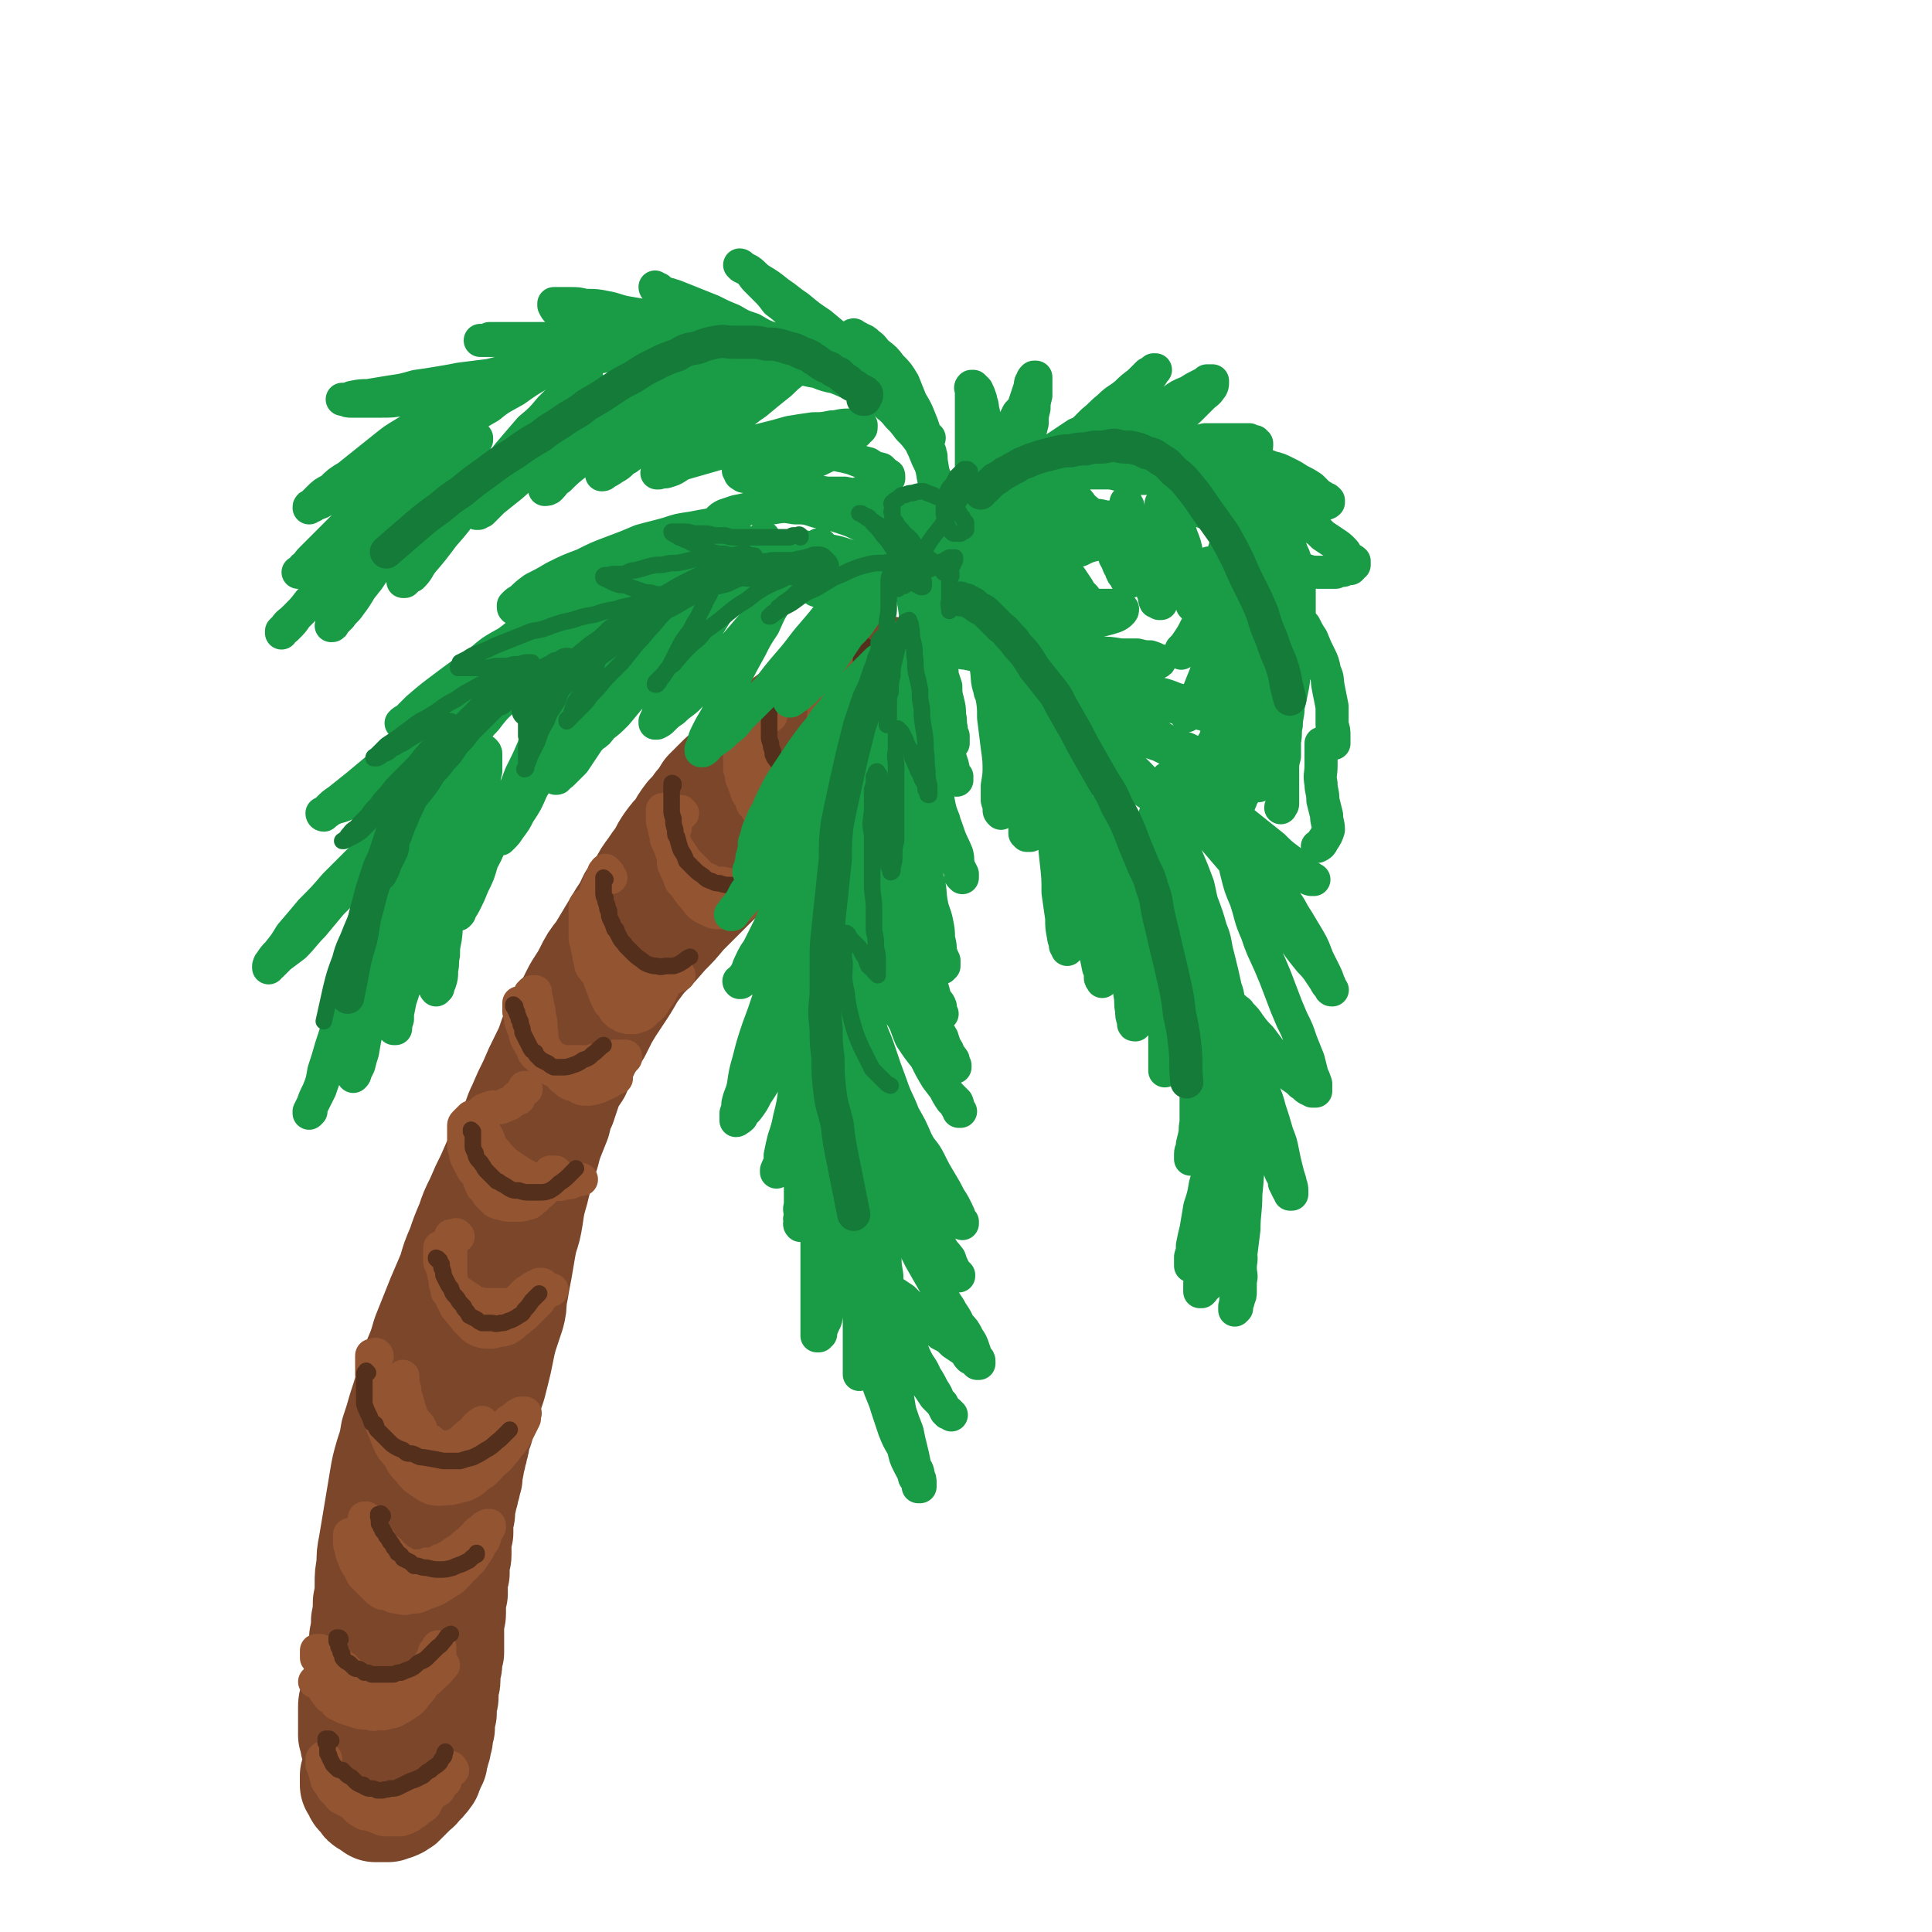 <svg viewBox='0 0 1050 1050' version='1.1' xmlns='http://www.w3.org/2000/svg' xmlns:xlink='http://www.w3.org/1999/xlink'><g fill='none' stroke='rgb(123,70,42)' stroke-width='60' stroke-linecap='round' stroke-linejoin='round'><path d='M198,945c-1,-1 -1,-1 -1,-1 0,-1 0,0 0,0 0,0 0,0 0,0 0,0 0,0 0,0 0,0 0,0 0,0 0,0 0,0 0,-1 0,0 0,0 0,0 1,-1 0,-1 0,-2 1,-1 1,0 1,-1 0,-2 0,-2 0,-4 0,-2 0,-2 0,-4 0,-3 0,-3 0,-5 0,-3 0,-3 0,-6 0,-1 0,-1 0,-2 0,-2 0,-2 0,-5 0,-4 0,-4 0,-7 0,-5 0,-5 0,-9 0,-4 0,-4 0,-8 1,-5 1,-5 1,-9 1,-5 1,-5 1,-10 1,-5 1,-5 1,-10 0,-5 0,-5 1,-10 0,-6 0,-6 1,-11 1,-6 1,-6 2,-12 1,-6 1,-6 2,-12 1,-6 1,-6 2,-12 1,-6 1,-6 3,-13 2,-6 2,-6 3,-12 2,-6 2,-6 4,-13 2,-6 2,-6 4,-13 2,-6 2,-6 4,-13 3,-7 3,-7 5,-14 4,-10 4,-10 8,-20 3,-7 3,-7 6,-14 2,-7 2,-7 5,-14 2,-6 2,-6 5,-13 2,-6 2,-6 5,-12 3,-7 3,-7 6,-13 3,-7 3,-7 6,-13 3,-7 3,-6 6,-13 3,-6 2,-6 5,-12 3,-7 3,-7 6,-13 3,-7 3,-7 6,-13 3,-6 3,-6 5,-12 3,-6 3,-6 6,-11 3,-6 3,-6 6,-12 3,-6 4,-6 7,-12 3,-6 3,-6 7,-11 3,-5 3,-5 6,-10 3,-5 3,-5 6,-10 3,-4 3,-5 5,-9 3,-4 3,-4 6,-8 2,-4 2,-4 5,-8 2,-3 2,-3 5,-7 2,-4 2,-4 4,-7 3,-4 3,-4 6,-7 2,-4 2,-4 5,-8 3,-3 3,-3 5,-6 3,-3 3,-4 5,-7 3,-3 3,-3 6,-6 3,-3 3,-3 7,-6 3,-3 3,-3 6,-6 4,-3 4,-3 7,-6 3,-3 3,-3 7,-6 3,-3 3,-3 6,-6 4,-3 4,-3 8,-6 4,-2 4,-2 7,-4 4,-2 4,-2 7,-4 3,-2 3,-2 6,-3 2,-1 2,-1 5,-2 2,-1 2,-1 4,-2 2,-1 2,-1 5,-2 2,-1 2,-1 4,-2 2,-1 2,-1 4,-2 1,-1 1,-1 3,-1 1,0 1,0 3,-1 0,0 0,0 1,-1 1,0 1,0 1,0 0,0 0,0 1,0 0,0 0,0 0,0 -1,0 -1,0 -1,0 0,1 0,1 -1,1 0,1 0,1 -1,1 -1,1 -1,1 -2,2 -1,1 -1,1 -3,2 -1,1 -1,1 -2,2 -2,2 -2,2 -4,3 -2,2 -2,2 -4,4 -2,2 -2,2 -5,3 -2,2 -2,3 -4,5 -3,2 -3,2 -6,5 -3,2 -3,2 -5,5 -4,4 -4,4 -7,7 -4,4 -4,4 -8,8 -5,4 -5,4 -9,8 -5,5 -5,5 -9,9 -5,5 -5,5 -9,10 -5,5 -5,6 -9,11 -5,5 -5,5 -9,10 -4,5 -4,5 -8,9 -4,4 -4,4 -8,8 -4,4 -4,4 -8,8 -3,4 -3,4 -6,8 -4,4 -4,4 -7,8 -3,5 -3,5 -6,9 -3,5 -3,5 -6,9 -3,5 -3,5 -6,9 -3,4 -3,4 -5,9 -3,4 -2,5 -4,9 -3,5 -3,5 -6,9 -3,4 -2,5 -5,9 -2,4 -2,4 -5,8 -2,4 -2,4 -4,7 -2,4 -2,4 -3,8 -2,4 -2,4 -4,7 -2,4 -2,4 -4,8 -2,4 -2,4 -4,8 -1,4 -1,4 -3,9 -2,4 -2,4 -4,8 -1,5 -1,5 -3,9 -3,5 -3,5 -5,9 -3,5 -3,5 -5,9 -2,5 -2,5 -4,9 -2,5 -2,5 -4,9 -1,5 -1,5 -3,10 -2,5 -2,5 -4,10 -2,5 -2,5 -3,10 -2,4 -1,4 -3,9 -1,5 -1,5 -3,10 -1,4 -1,4 -2,9 -1,5 -1,5 -2,10 -1,3 -1,3 -1,6 -1,3 -1,3 -1,6 -1,4 -1,4 -2,7 -1,4 -1,4 -2,8 0,4 0,4 -1,7 -1,4 -1,4 -2,8 -1,4 -1,4 -2,8 0,4 0,4 -1,8 0,4 0,4 0,8 -1,4 -1,4 -1,7 0,4 0,4 -1,8 0,3 0,3 0,7 -1,3 -1,3 -1,7 0,3 0,3 0,7 -1,3 -1,3 -1,6 -1,4 -1,4 -1,7 -1,3 -1,3 -1,6 0,3 0,3 0,6 0,3 0,3 0,6 0,3 0,3 0,6 0,3 0,3 -1,6 0,3 0,3 0,6 0,3 0,3 0,6 0,4 0,4 0,7 0,3 0,3 0,6 0,2 0,2 0,5 0,3 -1,3 -1,5 0,3 0,3 0,6 0,2 0,2 0,5 0,2 0,2 0,4 0,2 0,2 -1,4 0,2 0,2 0,4 0,2 0,2 0,4 -1,2 -1,2 -1,3 0,2 0,2 0,3 0,2 0,2 0,3 0,1 0,1 0,2 -1,1 0,1 -1,2 0,2 0,2 0,3 0,1 0,1 0,2 0,0 0,1 0,1 -1,1 -1,1 -1,2 -1,0 -1,0 -2,0 -1,0 0,1 -1,1 0,0 0,0 -1,0 -1,0 -1,0 -1,0 -1,0 -1,0 -1,-1 -1,0 -1,0 -1,-1 -1,0 -1,-1 -2,-1 -1,-1 -1,-1 -1,-2 -1,-1 -1,-1 -2,-2 -1,-1 -1,-1 -1,-2 -1,-1 -1,-1 -2,-1 -1,-1 -1,-1 -1,-2 -1,-1 -1,-1 -2,-2 0,-1 0,-1 -1,-2 0,-1 0,-1 -1,-2 0,-1 0,-1 0,-3 -1,-1 -1,-1 -1,-3 0,-1 0,-1 -1,-3 0,-1 0,-1 0,-3 0,-1 0,-1 0,-3 0,-2 0,-2 0,-4 0,-2 0,-2 0,-5 0,-2 0,-2 1,-5 0,-3 0,-3 1,-6 1,-3 1,-3 1,-6 1,-4 1,-4 2,-7 1,-4 1,-4 2,-8 1,-5 1,-5 2,-9 2,-5 2,-5 3,-10 1,-5 1,-5 2,-10 2,-5 2,-5 3,-10 2,-5 2,-5 3,-10 2,-5 2,-5 3,-10 2,-6 2,-6 4,-11 1,-5 1,-5 3,-11 2,-6 2,-6 3,-11 2,-6 2,-6 4,-12 2,-6 2,-6 4,-11 3,-9 3,-9 6,-17 2,-7 1,-7 3,-13 2,-6 2,-6 3,-11 2,-6 2,-6 3,-11 2,-6 1,-6 3,-12 1,-5 2,-5 3,-11 2,-5 2,-5 4,-11 1,-5 1,-5 2,-11 2,-5 2,-5 4,-10 2,-5 2,-5 3,-10 2,-5 2,-5 3,-10 2,-4 2,-4 4,-9 2,-4 2,-4 4,-9 2,-5 1,-5 3,-9 2,-5 2,-5 4,-10 2,-5 1,-5 3,-9 2,-5 2,-5 4,-9 2,-4 2,-4 5,-9 2,-4 2,-4 4,-8 2,-4 2,-4 4,-8 2,-4 2,-4 4,-8 2,-3 2,-3 4,-7 3,-3 3,-3 5,-6 3,-4 3,-4 5,-7 2,-4 1,-4 3,-8 2,-4 2,-4 4,-7 3,-4 3,-4 5,-7 2,-3 2,-3 5,-7 2,-3 2,-3 5,-6 3,-4 3,-4 5,-7 3,-3 3,-3 6,-7 3,-3 3,-3 7,-6 3,-3 3,-3 6,-6 3,-3 3,-3 6,-5 3,-3 3,-3 6,-5 2,-3 2,-3 5,-5 2,-3 2,-3 5,-5 2,-2 2,-2 3,-4 2,-2 2,-2 4,-4 2,-2 2,-2 4,-5 2,-2 2,-2 4,-5 2,-2 2,-2 3,-3 2,-2 2,-2 4,-4 2,-2 2,-2 4,-4 2,-2 2,-2 4,-4 2,-2 2,-2 4,-3 1,-1 2,-1 3,-3 2,-1 2,-1 4,-3 2,-2 1,-2 3,-4 3,-2 3,-1 5,-4 2,-2 2,-2 4,-4 1,-2 1,-2 3,-4 2,-3 3,-3 5,-6 3,-3 3,-3 5,-6 3,-2 3,-2 5,-5 2,-2 3,-2 5,-4 2,-2 2,-2 5,-4 2,-1 2,-1 4,-2 3,-2 3,-2 5,-3 2,-1 1,-1 3,-2 1,0 2,0 3,0 1,-1 1,-1 2,-1 1,-1 1,-1 1,-1 1,0 1,0 1,0 0,0 0,0 0,0 0,1 0,1 0,1 -1,1 -1,1 -1,2 -1,0 -1,0 -2,1 -2,1 -2,1 -3,3 -3,2 -3,2 -5,5 -2,2 -2,1 -4,3 -3,3 -2,3 -5,6 -4,4 -4,4 -9,9 -4,4 -4,4 -8,9 -4,5 -4,5 -8,10 -5,5 -6,5 -11,10 -5,6 -5,6 -11,11 -6,6 -5,7 -11,12 -4,5 -5,5 -9,9 -7,7 -7,7 -14,13 -6,6 -6,6 -11,11 -4,4 -4,4 -8,8 -5,6 -5,6 -10,11 -6,7 -6,7 -12,13 -3,4 -3,4 -6,8 -4,7 -4,7 -8,13 -4,6 -4,6 -7,11 -2,4 -2,4 -4,8 -4,6 -4,6 -7,12 -2,5 -2,5 -4,10 -2,3 -2,3 -4,6 -2,6 -2,6 -4,12 -2,4 -2,5 -3,9 -2,5 -2,5 -4,10 -1,3 -1,3 -2,7 -2,6 -2,6 -4,13 -1,4 -1,4 -2,8 -2,7 -2,7 -3,14 -1,6 -1,6 -3,12 -1,5 -1,5 -2,11 -1,6 -1,6 -2,11 -1,6 -1,6 -2,11 0,4 0,4 -1,8 -2,6 -2,6 -4,12 -1,4 -1,4 -2,9 -1,5 -1,5 -2,9 -1,4 -1,4 -2,8 -1,3 -1,3 -2,6 -1,3 -1,3 -2,7 -1,3 -1,2 -2,5 -1,3 -1,3 -1,6 -1,2 -1,2 -2,5 0,3 0,3 -1,5 0,2 0,2 -1,4 0,2 0,2 -1,5 0,2 0,2 -1,4 0,2 0,2 0,4 -1,2 -1,2 -1,4 -1,2 -1,2 -1,4 -1,2 -1,2 -1,4 -1,1 -1,1 -1,3 0,2 0,2 0,4 0,2 -1,2 -1,4 0,1 0,1 0,3 0,2 0,2 0,4 -1,2 -1,2 -1,4 0,2 0,2 0,4 0,2 0,2 0,4 0,1 0,1 -1,3 0,2 0,2 0,4 0,2 0,2 0,3 -1,2 0,2 -1,4 0,2 0,2 0,4 0,2 0,2 0,3 -1,2 -1,2 -1,4 0,1 0,1 0,3 0,2 0,2 0,4 0,2 -1,2 -1,4 0,1 0,1 0,3 0,2 0,2 0,4 0,1 0,1 0,3 0,2 0,2 0,3 0,2 0,2 0,4 -1,1 -1,1 -1,3 0,1 0,1 0,3 0,1 0,1 -1,3 0,1 0,1 0,3 0,1 0,1 0,3 0,1 0,1 -1,2 0,1 0,1 0,3 0,1 0,1 0,2 0,1 0,1 0,2 0,2 -1,2 -1,3 0,1 0,1 0,2 0,1 0,1 0,2 0,1 0,1 0,2 -1,1 -1,1 -1,2 0,1 0,1 0,2 0,1 0,1 0,2 0,1 0,1 0,2 -1,1 -1,1 -1,1 0,1 0,1 0,2 0,1 0,1 0,2 0,1 0,1 -1,2 0,0 0,0 0,1 0,1 0,1 0,2 -1,1 -1,1 -1,2 0,0 0,0 0,1 0,1 0,1 -1,1 0,1 0,1 0,1 0,1 0,1 0,2 0,0 0,0 0,1 -1,0 -1,0 -1,1 0,1 0,1 0,1 -1,1 0,1 -1,2 0,1 0,0 -1,1 0,1 0,1 0,1 -1,1 0,1 0,1 -1,1 -1,1 -1,1 0,1 -1,1 -1,1 0,1 0,1 -1,1 0,1 0,1 -1,1 0,0 0,0 -1,1 0,0 0,0 -1,1 0,0 0,1 0,1 -1,1 -1,0 -2,1 0,1 0,1 -1,1 0,1 0,1 -1,1 0,1 0,1 -1,1 0,1 0,1 -1,1 0,1 0,1 -1,1 0,1 0,1 -1,1 0,1 0,1 -1,1 0,0 0,0 -1,1 0,0 0,0 0,0 -1,1 -1,0 -2,1 0,0 0,0 -1,0 0,0 0,0 -1,0 0,0 0,0 -1,1 -1,0 -1,0 -2,0 0,0 0,0 -1,0 0,0 0,0 -1,0 -1,0 -1,0 -1,0 -1,0 -1,0 -2,0 0,0 0,0 -1,-1 -1,0 0,0 -1,-1 -1,0 -1,0 -2,-1 -1,0 -1,0 -1,-1 -1,-1 -1,-1 -2,-2 0,0 0,0 -1,-1 -1,-1 -1,-1 -1,-2 -1,-2 -1,-2 -2,-3 0,-2 0,-2 0,-5 '/></g>
<g fill='none' stroke='rgb(147,84,50)' stroke-width='18' stroke-linecap='round' stroke-linejoin='round'><path d='M177,956c0,0 -1,0 -1,-1 0,0 1,1 1,1 -1,0 -1,0 -1,0 -1,0 -1,0 -1,0 0,0 0,1 0,1 0,0 0,0 0,1 0,1 0,1 0,1 1,1 1,1 1,2 0,1 0,1 1,2 0,1 0,1 0,2 1,2 0,2 1,3 0,1 1,0 1,1 1,1 0,1 1,2 1,2 1,2 3,3 1,2 1,2 2,3 2,1 2,1 4,2 2,1 2,1 4,3 0,0 0,0 1,1 1,1 1,1 3,2 1,1 2,1 4,1 2,1 2,1 5,2 2,1 2,1 4,1 2,0 2,0 5,0 1,0 2,0 3,0 3,-1 3,-1 5,-2 2,-2 2,-1 4,-3 2,-2 2,-1 4,-3 1,-2 1,-2 2,-4 0,-1 0,-1 1,-3 '/><path d='M246,962c-1,-1 -1,-1 -1,-1 0,-1 0,0 0,0 0,0 0,0 0,1 -1,1 -1,1 -1,1 -1,1 -1,1 -1,2 -1,2 -1,2 -1,3 -1,1 -1,0 -2,1 0,1 0,1 -1,2 0,1 0,1 -1,2 -1,0 -1,0 -2,1 -1,1 -1,1 -3,1 -1,1 -1,1 -3,1 -1,1 -1,1 -2,1 -2,0 -2,0 -3,1 -2,0 -2,0 -3,1 -1,0 -1,-1 -1,0 -2,0 -2,0 -3,0 -2,0 -2,0 -4,1 -2,0 -2,0 -4,0 -2,0 -2,0 -4,0 -2,0 -2,1 -4,0 -2,0 -3,0 -5,0 -2,-1 -2,-1 -4,-2 -2,-1 -2,0 -3,-1 -2,-1 -2,-1 -3,-2 -2,-1 -2,-1 -3,-3 '/><path d='M173,914c0,0 -1,0 -1,-1 0,0 0,1 0,1 0,0 0,0 0,0 0,0 0,0 -1,0 0,0 0,0 0,0 0,0 0,0 0,0 1,0 1,-1 1,0 1,0 1,0 2,1 0,0 0,1 1,1 0,1 0,1 1,2 1,2 1,2 2,3 1,2 1,1 3,2 1,2 1,2 2,3 2,1 2,1 4,2 3,1 3,1 6,2 3,1 3,1 6,1 1,0 1,0 1,0 3,1 3,1 5,0 2,0 2,1 5,0 3,-1 3,0 6,-2 2,-1 2,-1 5,-3 3,-2 3,-2 5,-5 2,-2 2,-2 4,-5 2,-3 3,-2 5,-5 2,-3 2,-3 3,-6 1,-2 1,-2 1,-4 0,-2 0,-2 0,-3 0,-1 0,-1 0,-2 0,0 0,0 0,-1 0,0 0,0 0,0 0,0 0,0 0,0 -1,0 -1,0 -1,0 0,1 0,1 -1,2 0,0 0,0 -1,1 0,1 0,1 -1,3 0,1 -1,1 -1,2 -1,1 -1,2 -1,3 -1,1 -1,1 -2,2 -1,2 -1,2 -2,3 -1,2 -1,2 -2,4 0,1 0,1 -1,2 -1,1 -1,1 -2,2 -1,1 -1,1 -3,2 -1,1 -1,1 -2,1 -1,1 -1,1 -3,1 -1,1 -1,0 -3,1 -1,0 -1,0 -2,0 -2,0 -2,0 -3,-1 -2,0 -2,0 -4,0 -1,-1 -1,-1 -3,-1 -3,-1 -3,-1 -5,-1 -2,-1 -2,-1 -5,-2 -2,-1 -2,-1 -4,-2 -1,-1 -1,-1 -3,-2 -2,-1 -2,-1 -3,-2 -2,-2 -2,-1 -4,-3 -1,-1 -1,-2 -2,-3 -1,-2 -1,-2 -1,-4 -1,-1 -1,-1 -2,-2 0,-1 0,-1 0,-2 0,-1 0,-1 0,-1 0,-1 0,-1 0,-1 1,0 1,0 1,0 0,0 0,0 1,0 1,1 1,1 3,1 1,1 1,1 3,2 2,1 1,1 3,3 2,2 2,2 4,3 1,2 1,2 3,3 2,2 2,2 5,3 2,1 2,1 4,2 3,1 3,1 6,1 3,1 3,1 6,2 2,0 3,0 5,0 3,0 3,0 6,0 3,-1 3,0 6,-1 4,-2 4,-2 7,-5 4,-3 3,-3 6,-6 '/><path d='M207,838c0,0 0,-1 -1,-1 0,0 1,1 1,1 0,0 0,0 0,0 -1,0 -1,-1 -1,-1 0,0 0,0 0,0 -1,0 -1,0 -1,0 0,0 0,0 -1,0 0,0 0,0 -1,0 -1,0 -1,0 -2,0 -1,-1 -1,0 -1,-1 -1,0 -1,0 -2,0 -1,-1 -1,-1 -2,-1 -1,0 -1,0 -2,0 -1,-1 -1,-1 -2,-1 -1,0 -1,0 -1,0 0,0 -1,0 -1,0 0,1 0,1 0,2 0,1 0,1 0,2 0,2 0,2 1,4 0,2 0,2 1,4 1,3 1,3 3,6 1,2 1,2 2,4 2,2 2,2 4,4 2,2 2,2 4,4 1,1 1,1 3,2 1,0 1,0 2,0 3,1 3,2 6,2 4,1 4,1 7,0 4,0 4,0 8,-2 6,-2 6,-2 12,-6 4,-2 4,-3 7,-6 3,-3 3,-3 6,-6 2,-3 2,-3 4,-6 1,-3 1,-2 3,-5 1,-2 0,-2 1,-4 1,-1 1,-1 1,-2 0,-1 0,-1 1,-1 0,-1 0,-1 0,-1 0,0 -1,0 -1,0 -1,1 -1,1 -2,1 -1,1 -1,1 -2,2 -2,1 -2,1 -3,3 -2,1 -2,2 -3,3 -2,1 -2,1 -3,2 -2,2 -2,2 -4,3 -2,1 -1,1 -3,2 -1,1 -2,1 -3,2 -1,1 -1,1 -3,1 -1,1 -2,1 -3,2 -2,0 -2,0 -4,0 -1,1 -1,1 -3,1 -2,0 -2,0 -3,0 -2,0 -2,0 -4,0 -2,-1 -2,-1 -3,-2 -2,0 -2,0 -3,-1 -1,-2 -1,-2 -3,-3 -1,-2 -1,-2 -3,-3 -2,-2 -1,-2 -3,-3 -1,-2 -1,-2 -3,-4 -1,-2 0,-2 -1,-3 -1,-2 -1,-2 -2,-3 -1,-1 -1,-1 -1,-2 -1,0 -1,0 -1,-1 0,0 0,-1 0,-1 0,0 -1,0 -1,0 0,0 0,0 0,0 0,0 0,0 0,1 1,0 1,0 1,1 1,2 1,2 1,3 1,2 1,2 1,4 1,3 1,3 2,6 0,2 0,2 1,5 1,3 1,3 3,5 1,2 1,2 2,4 2,3 2,3 4,5 2,1 2,2 4,3 2,1 3,0 5,1 2,0 2,1 4,1 2,0 2,0 4,0 3,-1 3,-1 6,-2 3,-2 3,-3 6,-6 1,-1 1,-2 3,-3 '/><path d='M205,737c0,0 0,-1 -1,-1 0,0 1,0 0,1 0,0 0,-1 -1,0 -1,0 -1,-1 -1,0 0,0 0,1 0,1 0,2 0,2 0,4 0,3 0,3 0,5 1,4 1,4 1,8 1,4 1,4 2,9 0,1 0,1 0,2 1,3 1,3 2,7 2,5 2,5 4,10 2,5 3,5 6,9 2,4 2,4 5,7 3,4 3,4 6,6 3,2 4,3 7,4 5,1 5,0 10,0 4,-1 4,-1 8,-2 4,-2 4,-2 7,-5 4,-2 4,-3 7,-6 3,-3 4,-3 6,-6 3,-3 2,-3 5,-6 1,-2 2,-2 3,-5 1,-2 1,-2 2,-4 1,-2 1,-2 2,-4 0,-1 0,-1 0,-2 0,-1 1,-1 0,-1 0,0 0,0 -1,0 -1,0 -1,0 -1,0 -2,1 -2,1 -3,2 -1,1 -1,1 -3,2 -2,2 -2,2 -3,3 -2,2 -2,2 -3,3 -2,2 -2,2 -4,3 -1,2 -2,2 -3,3 -2,1 -1,2 -3,3 -1,1 -2,0 -3,1 -2,1 -2,1 -4,1 -1,1 -1,1 -2,1 -2,0 -2,0 -4,0 -1,0 -1,-1 -3,-1 -1,-1 -1,-1 -3,-1 -2,-1 -2,-1 -3,-2 -3,-1 -3,-1 -5,-3 -2,-1 -2,-1 -4,-3 -1,-2 -1,-3 -2,-5 -2,-2 -2,-2 -4,-5 -1,-3 -1,-3 -2,-6 0,-2 -1,-2 -1,-4 -1,-2 -1,-2 -1,-5 0,-1 -1,-1 -1,-2 0,-1 0,-1 0,-2 0,-1 0,-1 0,-2 0,0 0,0 0,-1 0,0 0,0 0,0 0,1 0,1 0,1 0,1 0,1 0,1 0,2 0,2 0,4 1,2 1,2 1,4 0,2 1,2 1,5 1,3 1,3 2,5 0,3 0,3 1,6 2,3 2,3 4,5 1,2 1,2 3,4 1,1 1,1 3,2 2,1 3,1 5,2 3,0 3,0 6,-1 3,-1 3,-1 6,-3 3,-3 3,-3 6,-5 2,-3 2,-3 5,-5 '/><path d='M249,672c0,0 -1,-1 -1,-1 0,0 1,1 1,1 -1,0 -1,0 -2,0 -1,-1 -1,0 -2,0 0,0 0,-1 0,0 0,0 0,0 0,0 0,1 0,1 0,1 0,2 0,2 0,4 0,2 0,2 0,4 0,3 0,3 0,6 0,3 0,3 0,6 0,3 1,3 1,7 0,1 0,1 0,2 1,2 1,2 2,5 1,3 1,3 2,6 1,2 2,2 3,4 2,2 2,2 4,4 1,1 1,1 3,2 3,1 3,1 6,1 2,0 2,0 5,-1 2,0 2,0 5,-1 3,-2 3,-2 5,-4 2,-1 2,-2 4,-3 2,-2 2,-2 4,-4 2,-2 2,-2 4,-4 0,-1 0,-1 1,-3 0,-1 1,-1 1,-2 0,-1 0,-1 0,-2 0,-1 0,-1 0,-1 0,-1 0,-1 -1,-1 -1,0 -1,0 -1,0 -1,1 -1,1 -2,1 -2,1 -2,1 -3,2 -2,1 -2,1 -3,2 -2,2 -1,2 -3,3 -2,2 -2,2 -4,3 -2,1 -2,1 -4,2 -2,1 -2,1 -4,2 -2,1 -2,2 -4,2 -2,1 -2,1 -4,1 -2,0 -2,0 -4,0 -2,0 -2,1 -4,0 -1,0 -1,-1 -2,-2 -2,-1 -2,-1 -3,-2 -1,-1 -1,-1 -2,-3 -1,-2 -1,-2 -2,-4 -1,-2 -1,-2 -2,-3 0,-2 0,-2 -1,-4 0,-3 0,-3 -1,-6 0,-2 0,-2 -1,-5 0,-2 -1,-1 -1,-3 0,-2 0,-2 0,-3 0,-1 0,-1 0,-2 0,0 0,0 0,-1 0,0 0,0 0,0 0,0 0,0 0,0 0,1 0,1 0,2 0,1 0,1 0,2 0,2 0,2 0,4 1,2 1,2 2,5 1,3 1,3 3,6 2,2 2,2 4,4 3,2 3,2 6,4 2,1 2,2 5,3 4,1 4,1 7,1 4,0 4,0 7,0 4,0 4,0 8,0 4,-1 4,-1 8,-2 3,-1 3,-2 6,-3 2,-2 3,-2 5,-3 '/><path d='M240,794c0,0 0,0 -1,-1 0,0 1,1 0,1 0,0 0,0 -1,0 0,1 0,1 -1,1 0,0 0,0 0,0 0,0 0,0 0,0 0,0 0,0 -1,0 0,-1 0,-1 0,-1 0,0 -1,0 -1,0 0,-1 0,-1 0,-1 -1,-1 -1,-1 -1,-1 -1,-1 -1,-1 -1,-1 0,0 0,0 0,-1 0,0 0,0 -1,0 -1,-1 -1,0 -1,-1 -1,0 -1,0 -1,0 0,0 -1,0 -1,0 -1,0 -1,0 -1,-1 0,0 0,0 -1,0 0,0 0,0 0,0 0,0 0,0 0,0 0,0 0,0 0,1 0,0 0,0 0,1 0,1 0,1 1,1 0,2 0,2 1,3 0,1 0,1 1,2 1,1 1,1 2,3 1,1 1,1 3,2 2,1 1,1 3,2 1,1 1,0 2,1 1,0 1,0 2,0 1,0 1,0 2,0 0,0 0,-1 1,-1 1,-1 1,-1 2,-2 1,-1 1,-1 1,-2 1,-1 1,-1 2,-2 1,-1 1,-1 1,-3 1,-2 1,-2 2,-4 '/><path d='M286,592c0,0 -1,-1 -1,-1 0,0 0,0 0,1 0,0 0,0 0,0 '/><path d='M282,597c0,0 -1,-1 -1,-1 0,0 0,0 0,0 0,1 0,0 -1,1 0,0 0,0 -1,1 0,0 0,1 -1,1 -1,0 -1,0 -1,1 -1,0 -1,0 -2,0 0,1 0,1 -1,1 0,0 0,0 -1,0 0,0 0,1 -1,1 -1,0 -1,0 -1,0 -1,0 -1,0 -2,0 -1,0 -1,-1 -2,0 0,0 0,0 -1,0 -1,1 -1,0 -2,1 -1,0 -1,0 -2,1 -1,1 -1,1 -2,3 0,1 0,1 -1,3 0,3 0,3 -1,5 0,3 0,3 0,6 0,1 0,1 0,1 -1,3 -1,3 0,5 0,3 -1,3 0,7 1,3 1,3 2,6 1,3 1,3 2,5 2,2 2,2 3,4 2,2 2,2 4,4 2,1 2,1 4,1 2,1 2,1 5,1 2,0 2,0 4,0 2,0 2,0 4,-1 2,0 2,0 4,-2 2,-1 1,-1 3,-3 2,-1 2,-1 3,-3 2,-1 2,-1 3,-2 1,-2 1,-2 1,-3 1,-1 1,-1 1,-2 1,-1 0,-1 1,-2 0,0 0,0 0,0 0,0 0,0 0,0 -1,0 -1,0 -1,0 -1,0 -1,0 -2,0 0,1 0,1 -1,2 -2,1 -2,1 -3,2 -2,1 -1,1 -3,2 -1,1 -1,1 -3,2 -1,0 -1,1 -3,1 -1,1 -1,1 -2,2 -1,0 -1,0 -3,1 -1,0 -1,0 -3,0 -2,0 -2,0 -4,0 -2,0 -2,0 -4,0 -1,-1 -1,-1 -3,-2 -2,-1 -2,-1 -4,-2 -1,-2 -1,-2 -2,-4 -1,-1 -1,-1 -2,-3 -2,-2 -2,-2 -3,-4 -1,-2 -1,-2 -2,-4 -1,-2 -1,-2 -1,-4 -1,-2 -1,-2 -1,-4 0,-2 0,-2 0,-4 0,-2 0,-2 0,-4 0,-1 0,-1 0,-2 0,-1 0,-1 1,-2 1,-1 1,-1 2,-2 0,0 0,0 1,-1 1,0 1,0 2,0 0,1 0,1 1,1 1,2 1,2 2,3 1,1 0,2 1,3 2,2 2,2 3,4 1,2 1,3 2,5 2,3 2,2 4,5 2,2 2,2 4,4 3,2 3,2 6,4 3,2 3,2 7,4 3,1 3,1 6,2 3,1 4,1 7,1 3,1 3,1 6,0 4,0 4,-1 7,-2 1,0 1,0 2,0 '/><path d='M284,546c0,-1 -1,-1 -1,-1 0,0 0,0 0,0 0,0 0,0 -1,0 0,0 0,0 0,0 0,1 0,1 0,2 0,1 0,2 0,3 1,3 1,3 1,5 1,3 1,3 2,5 1,3 0,3 2,6 1,2 1,2 3,5 0,0 0,1 0,1 1,2 1,1 3,3 2,2 1,2 3,4 2,1 2,2 5,3 2,1 2,1 4,2 3,1 3,1 5,2 3,0 3,0 6,1 3,0 3,0 6,0 3,-1 3,-1 5,-2 3,0 3,0 5,-1 1,-1 2,-1 3,-3 2,-1 1,-1 2,-3 1,-1 1,-1 2,-2 0,-1 0,-1 1,-1 0,-1 0,-1 0,-1 0,0 0,0 0,0 -1,0 -1,0 -2,0 -1,0 -1,0 -3,0 -2,0 -2,0 -4,1 -2,0 -2,0 -4,0 -2,1 -2,1 -4,1 -2,1 -2,1 -4,1 -2,0 -2,0 -4,0 -3,0 -3,0 -5,0 -2,0 -2,0 -4,0 -2,-1 -2,-1 -4,-1 -2,-1 -2,-1 -4,-2 -2,-1 -2,-1 -4,-3 -2,-1 -2,-1 -3,-3 -2,-1 -1,-2 -2,-4 -1,-2 -1,-2 -2,-5 -1,-2 0,-2 -1,-4 0,-2 0,-2 0,-4 0,-3 0,-3 0,-5 1,-2 1,-2 1,-4 1,-1 1,-1 1,-2 1,0 1,0 1,-1 1,0 1,0 1,0 0,0 1,0 1,0 0,1 0,1 0,3 1,2 1,2 1,4 1,3 1,3 1,6 1,3 1,3 1,7 1,4 0,4 1,8 2,4 2,3 4,7 1,4 1,4 3,7 2,3 2,4 5,6 2,2 2,2 6,3 3,2 3,2 7,2 5,-1 5,-1 9,-3 3,-1 3,-2 6,-3 '/><path d='M332,477c0,0 0,0 -1,-1 0,0 0,0 0,0 0,-1 0,-1 -1,-2 0,0 0,0 0,0 -1,-1 -1,-1 -1,-1 0,0 0,1 0,1 -1,0 -1,0 -1,1 -1,2 -1,2 -2,4 -1,2 -1,3 -2,5 -1,4 -1,4 -1,7 -1,4 -1,4 -1,9 0,5 0,5 0,10 0,2 0,2 0,5 0,2 1,2 1,4 1,5 1,5 2,10 1,4 1,4 3,9 1,3 1,3 3,7 2,2 2,2 3,4 2,2 2,2 4,3 1,1 2,0 3,1 2,0 2,0 4,0 1,-1 1,-1 3,-1 2,-1 2,-1 3,-3 2,-1 2,-1 3,-2 2,-2 1,-2 2,-4 1,-1 2,-1 2,-2 1,-1 1,-1 1,-2 1,-1 1,-1 1,-2 0,0 0,0 0,-1 0,0 0,0 -1,0 0,-1 0,0 -1,-1 -1,0 -1,0 -3,0 -1,0 -1,0 -2,0 -2,0 -2,0 -4,0 -2,0 -2,0 -4,0 -1,0 -1,0 -3,0 -2,0 -2,0 -4,0 -1,0 -1,0 -3,0 -2,0 -2,0 -4,0 -1,-1 -1,-1 -2,-1 -1,-1 -1,-1 -2,-2 -1,-1 -1,-2 -2,-3 -1,-1 -2,-1 -3,-3 -1,-1 -1,-1 -1,-3 -1,-3 -1,-3 -1,-5 -1,-3 -1,-3 -1,-5 -1,-2 -1,-2 -1,-5 0,-2 0,-2 0,-4 0,-2 0,-2 0,-4 0,-2 0,-2 0,-3 0,-2 0,-2 0,-3 0,-1 0,-1 0,-1 0,-1 0,-1 0,-1 1,0 1,0 1,0 0,0 0,0 0,0 1,1 1,1 2,2 1,2 1,1 1,3 1,2 1,3 2,5 1,3 2,3 3,5 2,3 2,3 3,6 2,3 2,3 4,5 3,3 3,3 6,6 2,2 2,2 5,4 3,2 3,1 6,2 3,2 3,2 6,2 3,1 3,1 6,0 3,0 3,-1 6,-2 '/><path d='M371,442c0,0 -1,-1 -1,-1 0,0 1,1 1,1 -1,0 -1,-1 -2,-1 0,0 0,0 -1,0 0,-1 0,-1 0,0 0,0 0,0 0,1 0,1 0,1 -1,2 0,1 0,1 0,3 0,1 0,1 0,3 -1,2 -1,2 -1,4 0,1 0,1 0,3 0,3 0,3 0,6 0,2 0,3 0,5 0,2 0,2 1,3 0,1 0,1 1,3 1,2 1,2 2,5 2,2 2,2 4,5 2,3 2,2 4,5 2,2 1,2 4,4 2,1 2,1 4,2 2,1 2,1 4,1 3,0 3,0 6,0 2,0 2,-1 4,-2 2,-1 2,-1 4,-2 2,-2 2,-2 4,-3 2,-2 2,-2 4,-3 0,-1 0,-1 1,-2 0,-1 1,-1 1,-2 0,0 0,0 0,-1 0,0 0,0 0,-1 -1,0 -1,0 -2,0 -1,0 -1,0 -2,0 -2,0 -2,0 -4,0 -2,1 -2,1 -3,1 -3,0 -3,1 -5,1 -2,0 -2,0 -4,1 -2,0 -2,0 -4,0 -2,0 -2,0 -3,0 -2,0 -2,0 -4,0 -1,0 -1,0 -3,-1 -1,-1 -1,-1 -3,-2 -1,-1 -2,-1 -3,-2 -1,-2 -1,-2 -3,-3 -1,-2 -1,-2 -2,-4 -1,-2 -1,-2 -2,-4 -1,-2 -1,-2 -2,-4 -1,-3 -1,-3 -2,-5 -1,-2 -1,-2 -1,-4 -1,-3 -1,-3 -1,-5 -1,-2 -1,-2 -1,-4 0,-1 0,-1 0,-2 0,-1 0,-1 0,-2 0,0 0,0 0,-1 1,0 1,0 1,0 0,0 0,0 0,0 0,1 0,1 1,2 0,1 0,1 1,3 0,2 0,2 1,5 1,3 1,3 2,5 1,4 1,4 3,7 2,3 2,3 4,6 3,3 3,3 6,6 2,2 2,3 6,4 3,2 4,2 8,2 4,1 4,1 8,1 3,0 3,0 5,-1 '/><path d='M419,389c0,0 0,0 -1,-1 0,0 0,0 0,0 -1,-1 -1,-1 -2,-2 0,-1 0,-1 0,-1 -1,0 -1,0 -1,0 0,0 0,0 0,0 -1,0 -1,0 -2,0 -1,1 -1,1 -2,1 -1,1 -1,1 -2,2 -1,0 -1,0 -1,1 -1,1 -1,1 -2,3 -1,1 -1,1 -2,2 -1,3 -1,3 -1,5 -1,3 -1,3 -1,6 0,3 0,3 0,6 0,4 0,4 0,7 1,2 1,2 1,4 0,1 0,1 1,3 1,3 1,3 2,6 2,3 2,3 3,6 2,2 2,3 4,5 3,2 3,2 6,4 2,1 2,1 5,2 3,1 3,1 5,1 3,1 3,1 5,1 2,-1 3,-1 4,-2 3,0 2,-1 4,-2 2,-1 2,-1 4,-3 2,-1 1,-1 3,-3 1,-1 1,-1 2,-2 0,-1 0,-1 0,-2 0,-1 0,-1 0,-2 0,0 0,0 0,-1 -1,0 -1,0 -2,0 -1,0 -1,0 -2,0 -2,0 -2,0 -3,0 -2,0 -2,0 -4,0 -2,0 -2,0 -4,1 -2,0 -2,1 -4,1 -3,0 -3,0 -5,1 -2,0 -2,0 -4,0 -1,0 -1,0 -2,0 -2,0 -2,0 -3,-1 -1,0 -1,-1 -2,-1 -1,-1 -1,-2 -2,-3 -1,-1 -1,-1 -2,-3 -1,-1 0,-1 -1,-3 -1,-2 -1,-2 -2,-4 0,-2 0,-2 0,-4 -1,-2 -1,-2 -1,-4 0,-2 0,-2 0,-4 0,-2 0,-2 0,-4 0,-2 0,-2 0,-4 0,-2 0,-2 0,-3 0,-1 0,-1 1,-2 0,-1 0,-1 0,-1 0,0 0,0 0,0 1,0 1,0 1,0 0,0 0,0 0,1 1,2 1,2 1,3 1,2 1,2 1,4 1,3 1,3 2,6 1,3 1,3 2,5 1,3 1,3 2,6 1,3 1,3 3,5 2,2 2,2 5,4 2,2 2,3 5,4 3,2 3,2 6,3 3,1 3,1 7,1 3,0 3,0 7,0 '/><path d='M454,361c0,0 0,-1 -1,-1 0,0 1,1 1,1 0,-1 0,-1 0,-1 -1,-1 -1,-1 -1,-1 0,0 0,0 0,0 0,0 0,0 0,0 0,1 0,1 -1,1 0,2 0,2 -1,4 0,3 0,3 -1,6 -1,2 -1,2 -2,4 0,4 0,4 0,8 -1,3 0,3 0,6 0,1 -1,1 0,2 0,2 -1,2 0,4 0,3 0,3 1,5 1,2 1,2 2,5 1,2 1,2 3,3 1,2 2,1 3,2 2,1 2,1 4,2 2,0 2,0 4,-1 2,0 2,0 4,-1 2,-2 2,-2 4,-4 2,-2 2,-1 4,-3 2,-2 1,-2 3,-4 0,-1 1,-1 1,-2 1,-1 0,-1 1,-2 0,-1 0,-1 0,-1 0,-1 0,-1 0,-1 0,0 0,0 0,0 -2,0 -2,0 -3,0 -1,0 -1,0 -3,0 -2,0 -2,0 -3,0 -2,0 -2,0 -4,0 -1,0 -1,0 -2,0 -2,-1 -2,-1 -4,-1 -2,-1 -2,-1 -3,-1 -1,-1 -1,-1 -2,-1 -1,-1 -1,-1 -2,-2 -1,-2 -1,-2 -2,-4 -1,-1 -1,-1 -2,-2 0,-1 0,-1 0,-3 -1,-2 -1,-2 -2,-5 0,-1 0,-1 0,-2 0,-3 0,-3 0,-5 0,-2 1,-2 1,-3 0,-1 0,-1 0,-2 0,-1 1,-1 1,-1 1,-1 1,-1 1,-1 1,0 1,0 1,0 0,0 0,0 0,0 1,0 1,0 1,1 0,1 0,1 0,2 0,2 1,1 1,3 1,2 1,2 1,4 0,2 0,2 0,4 0,2 0,2 1,3 0,2 0,2 1,4 1,1 1,1 2,2 1,1 1,0 2,1 0,0 0,0 0,0 '/><path d='M474,370c0,0 -1,-1 -1,-1 0,0 0,1 0,1 0,-1 -1,-1 -1,-1 0,-1 0,-1 -1,-1 0,0 0,0 0,0 0,0 0,0 -1,0 -1,1 -1,1 -1,2 -1,1 -1,1 -2,3 0,2 -1,2 -1,3 -1,2 0,2 -1,4 0,2 0,2 -1,4 '/></g>
<g fill='none' stroke='rgb(83,47,28)' stroke-width='9' stroke-linecap='round' stroke-linejoin='round'><path d='M180,946c-1,0 -1,-1 -1,-1 -1,0 0,0 0,0 0,0 -1,0 -1,0 0,0 0,0 0,0 0,0 0,0 0,0 -1,0 -1,0 -1,0 0,0 0,0 0,0 0,0 0,0 0,0 0,1 0,1 0,2 0,0 0,0 1,1 0,1 0,1 0,3 0,1 0,1 0,2 1,1 1,1 1,2 1,2 1,2 2,4 1,1 1,1 2,2 1,1 1,1 3,1 1,1 1,1 2,2 1,1 1,1 3,2 1,1 1,1 2,2 1,1 1,1 3,2 0,0 0,0 1,0 1,0 1,1 1,1 2,1 2,1 3,1 2,0 2,0 4,1 1,0 1,0 3,0 2,-1 2,0 4,-1 3,0 3,0 5,-1 2,-1 2,-1 4,-2 2,-1 2,-1 5,-2 2,-1 2,-1 4,-2 2,-2 2,-2 4,-3 2,-2 3,-2 5,-4 1,-2 1,-2 2,-3 1,-1 0,-2 1,-3 '/><path d='M185,891c0,-1 -1,-1 -1,-1 0,0 0,0 0,0 0,0 0,0 0,0 -1,0 -1,0 -1,0 0,1 0,1 0,1 0,0 0,0 0,1 1,0 1,0 1,0 0,1 0,1 0,2 0,0 0,1 0,1 1,1 1,1 1,2 0,1 0,1 1,2 0,2 0,2 1,3 1,1 1,1 3,2 1,1 1,1 2,2 1,1 1,1 3,1 2,1 2,1 3,2 2,0 2,0 4,1 1,0 1,0 3,0 2,0 2,0 4,0 1,0 1,0 1,0 2,0 2,0 4,0 2,-1 2,-1 4,-1 2,-1 2,-1 5,-2 2,-1 2,-1 4,-3 3,-2 3,-1 5,-3 3,-3 3,-3 6,-6 2,-1 2,-2 4,-4 1,-2 1,-2 3,-3 '/><path d='M208,824c0,-1 -1,-1 -1,-1 0,-1 0,0 0,0 0,0 0,0 0,0 -1,0 -1,0 -1,0 0,0 0,0 0,0 -1,0 0,0 0,0 0,0 0,0 0,1 0,0 -1,0 0,1 0,0 0,0 0,1 0,1 0,1 0,2 1,1 1,1 1,2 1,1 1,1 1,2 1,1 1,1 2,3 1,1 1,1 2,3 1,1 1,1 2,3 1,1 1,1 2,3 2,1 2,1 3,3 2,1 2,1 4,2 1,1 1,1 2,2 1,0 1,0 2,0 3,1 3,1 5,1 4,1 4,1 7,1 3,0 3,0 7,-1 2,-1 2,-1 5,-2 2,-1 2,-1 4,-2 2,-2 2,-2 4,-3 0,-1 0,-1 0,-1 '/><path d='M200,746c-1,0 -1,-1 -1,-1 0,0 0,1 0,1 0,0 0,0 0,0 -1,0 -1,0 -1,1 0,0 0,0 0,0 0,1 0,1 0,1 0,0 0,0 0,1 0,1 0,1 0,1 0,1 0,1 0,2 0,2 0,2 0,3 0,2 0,2 0,4 0,2 0,2 0,4 1,3 1,3 2,5 1,2 1,2 2,5 0,1 1,0 2,1 1,2 0,2 1,3 2,2 2,2 4,4 2,2 2,2 4,4 3,2 3,2 6,3 2,2 2,2 5,2 3,1 3,2 6,2 6,1 6,1 11,2 4,0 4,0 9,0 3,-1 3,-1 7,-2 4,-2 4,-2 7,-4 4,-2 4,-3 8,-6 2,-2 2,-2 5,-5 '/><path d='M238,685c0,-1 -1,-1 -1,-1 0,-1 0,0 0,0 0,0 0,0 0,0 1,0 0,0 0,0 0,-1 0,0 0,0 0,0 0,0 1,0 0,0 0,0 0,0 0,0 0,0 0,0 1,1 0,1 1,1 0,1 0,1 1,2 0,1 0,1 0,2 1,2 1,2 1,4 1,2 1,2 2,4 1,2 1,2 2,3 1,3 1,3 3,5 1,1 1,2 2,3 1,1 1,1 2,2 0,1 0,1 1,2 1,1 1,1 2,3 2,1 2,1 4,2 1,1 1,1 3,2 2,0 3,0 5,0 2,0 2,1 5,0 2,0 2,0 4,-1 3,-1 3,-1 6,-3 2,-1 2,-1 3,-3 2,-2 2,-2 4,-5 2,-2 2,-2 4,-4 '/><path d='M257,615c0,0 -1,-1 -1,-1 0,0 0,0 0,1 1,0 1,0 1,0 0,0 0,0 0,0 0,0 0,0 0,0 0,0 0,0 0,0 0,1 0,1 0,1 0,1 0,1 0,2 0,1 0,1 0,2 0,2 0,2 0,3 0,1 0,1 1,3 1,1 0,1 1,3 1,2 2,2 3,4 1,1 1,2 2,3 2,2 2,2 4,4 1,1 1,1 2,2 1,0 1,0 2,1 2,1 2,1 5,3 2,1 2,1 5,1 3,1 3,1 6,1 2,0 2,0 5,0 3,0 3,0 6,-1 3,-2 3,-2 5,-4 3,-2 3,-2 6,-5 1,-1 1,-1 3,-3 '/><path d='M280,547c0,0 -1,-1 -1,-1 0,0 0,0 1,1 0,0 0,0 -1,0 0,0 0,0 0,0 0,0 0,0 0,0 1,1 1,1 1,1 0,1 0,1 1,2 0,0 0,1 0,1 1,2 1,2 1,3 1,1 1,1 1,3 1,2 1,2 1,4 1,2 1,2 2,4 1,2 1,2 2,4 1,2 1,2 3,3 0,1 0,1 1,2 1,1 1,1 2,2 2,1 2,1 4,2 1,1 1,1 3,2 2,0 2,0 4,0 3,0 3,0 6,-1 3,-1 3,-1 6,-3 3,-1 3,-1 5,-3 3,-2 3,-3 6,-5 '/><path d='M329,478c-1,0 -1,0 -1,-1 0,0 0,1 0,1 0,0 0,0 0,0 0,0 0,0 0,0 0,1 0,1 0,1 0,1 0,1 0,2 0,1 0,1 0,2 0,1 0,1 0,2 0,2 0,2 1,3 0,2 0,2 1,4 0,2 0,2 1,3 0,3 0,3 1,5 1,2 1,2 2,5 1,0 1,0 1,1 1,2 1,2 2,4 1,2 2,2 3,4 2,2 2,2 4,4 2,2 2,2 5,4 1,1 1,1 3,2 3,1 3,1 5,1 3,1 3,0 5,0 2,0 3,0 4,0 3,-1 3,-1 6,-3 1,-1 1,-1 3,-2 '/><path d='M366,427c0,-1 -1,-1 -1,-1 0,-1 1,0 1,0 0,0 0,0 0,0 0,0 -1,0 -1,1 0,0 0,0 0,1 0,0 0,0 0,0 0,1 0,1 0,2 0,1 0,1 0,2 0,1 0,1 0,3 0,2 0,2 0,5 0,2 0,2 1,5 0,3 0,3 1,6 0,0 0,0 0,1 0,2 0,2 1,3 1,4 1,4 2,7 2,3 2,3 3,6 2,2 2,2 4,4 2,2 2,2 5,4 2,2 2,2 5,3 2,1 2,1 4,1 3,1 3,1 7,1 2,1 2,1 4,0 3,0 3,0 6,-2 3,-1 3,-1 7,-3 '/><path d='M418,385c0,0 -1,-1 -1,-1 0,0 0,0 0,1 0,0 0,0 0,0 1,0 1,-1 1,0 0,0 0,0 0,0 0,1 0,1 0,1 0,1 0,1 0,2 0,0 0,0 0,1 0,1 0,1 0,2 0,1 0,1 0,2 0,2 0,2 0,4 0,1 0,1 0,3 0,2 0,2 1,4 0,2 0,2 1,4 0,1 0,1 0,2 1,1 0,1 1,2 2,3 2,2 3,4 2,2 2,2 4,4 1,1 1,1 3,2 3,2 3,2 6,3 3,1 3,1 6,1 2,1 2,1 5,1 3,0 3,0 5,-1 3,0 3,0 5,-1 3,-1 3,-1 6,-3 0,0 0,-1 1,-1 '/><path d='M471,352c0,0 -1,-1 -1,-1 0,0 0,0 0,0 0,0 0,0 0,0 0,1 0,1 -1,1 0,1 0,1 0,2 0,0 0,0 0,1 -1,1 0,1 -1,2 0,2 0,2 0,3 0,2 0,2 0,4 0,2 0,2 0,4 1,2 1,2 1,5 2,2 2,2 3,5 0,0 0,0 0,1 2,2 2,2 3,4 2,3 2,3 3,6 2,3 2,3 4,6 2,2 3,2 5,4 2,2 2,2 3,3 '/></g>
<g fill='none' stroke='rgb(26,156,71)' stroke-width='36' stroke-linecap='round' stroke-linejoin='round'><path d='M499,354c0,-1 -1,-1 -1,-1 0,-1 0,0 0,0 0,0 0,0 0,-1 1,0 1,0 1,0 0,0 0,0 1,0 0,0 0,0 0,0 0,0 0,0 1,0 0,0 0,0 0,0 0,0 0,0 0,0 0,1 0,1 0,1 0,0 0,0 0,1 -1,0 -1,0 -1,1 -1,1 -1,1 -1,1 -1,2 -1,2 -1,3 -1,1 -1,1 -2,3 -1,1 -1,1 -2,2 -1,1 0,1 -1,3 -2,2 -2,2 -3,4 -1,2 -1,2 -2,4 -1,2 -1,2 -2,4 0,1 -1,1 -1,2 -1,2 -1,2 -1,3 -1,3 -1,3 -2,6 -2,4 -2,4 -3,8 -1,3 -1,3 -2,7 -1,4 -1,4 -2,9 -1,4 -1,4 -2,9 -1,5 -1,5 -1,10 -1,6 -1,6 -1,12 0,6 0,6 -1,11 0,6 0,6 0,12 -1,5 0,5 -1,11 0,5 0,5 -1,11 0,4 0,4 0,8 0,6 0,6 -1,12 0,3 0,3 0,7 -1,6 -1,6 -2,11 0,5 0,5 0,10 0,5 0,5 -1,10 0,5 0,5 0,10 -1,5 -1,5 -1,10 0,5 0,5 0,10 0,5 0,5 1,11 0,5 0,5 0,11 0,3 0,3 0,7 1,5 1,5 2,11 0,6 0,6 1,13 1,5 1,5 1,11 1,5 1,5 2,10 0,5 -1,5 0,10 0,5 1,5 1,10 1,5 1,5 1,11 0,5 0,5 1,11 0,5 0,5 1,10 1,5 1,5 2,10 1,4 0,4 2,8 1,1 2,1 3,2 '/></g>
<g fill='none' stroke='rgb(26,156,71)' stroke-width='18' stroke-linecap='round' stroke-linejoin='round'><path d='M486,356c0,0 -1,0 -1,-1 0,0 1,1 1,1 0,0 0,0 0,-1 0,0 0,0 0,-1 1,0 1,0 2,-1 0,0 0,0 1,-1 1,0 1,0 1,-1 0,0 0,0 0,-1 0,0 0,0 0,0 0,0 0,0 0,0 0,0 0,0 -1,0 -1,1 -1,1 -2,2 -2,1 -2,2 -4,3 -3,2 -3,2 -6,4 -3,3 -3,3 -6,6 -4,4 -4,4 -8,8 -4,5 -4,5 -8,10 -1,1 -1,1 -2,3 -4,4 -4,4 -7,9 -5,6 -5,6 -10,13 -4,6 -4,6 -8,12 -4,6 -4,6 -7,12 -3,6 -3,6 -5,12 -3,6 -3,6 -4,12 -1,5 -1,5 -2,10 -1,2 -1,2 -2,5 0,1 0,1 -1,3 0,0 0,0 0,0 0,-1 0,-1 0,-1 1,-1 1,-1 1,-3 1,-2 0,-2 1,-5 1,-4 1,-4 1,-7 2,-5 1,-5 3,-9 2,-5 2,-5 5,-10 2,-5 2,-5 5,-10 4,-5 4,-5 8,-10 4,-5 4,-6 8,-11 4,-5 4,-5 9,-10 4,-4 4,-4 8,-9 3,-4 3,-4 7,-7 3,-3 3,-4 7,-6 2,-2 2,-2 5,-3 1,-1 0,-1 1,-1 1,-1 1,-1 1,-1 0,1 0,1 -1,1 -1,2 -1,2 -2,3 -2,2 -2,2 -4,5 -3,3 -4,3 -6,7 -4,5 -4,5 -8,11 -4,6 -3,6 -7,12 -5,6 -5,6 -9,13 -4,7 -5,7 -9,14 -4,7 -4,7 -7,14 -4,7 -3,7 -7,14 -3,5 -3,5 -6,11 -3,5 -3,5 -6,9 -2,4 -2,4 -4,7 -2,2 -2,2 -3,4 -1,1 -1,1 -1,1 0,0 0,0 0,0 0,0 0,0 1,0 1,0 0,-1 1,-1 2,-3 2,-3 4,-5 3,-3 3,-3 6,-7 3,-4 3,-4 7,-9 4,-5 5,-5 9,-10 4,-6 4,-6 8,-11 3,-6 3,-6 7,-12 3,-6 3,-6 7,-11 3,-5 3,-5 6,-9 2,-3 2,-3 5,-6 1,-2 1,-1 3,-3 0,0 0,0 0,0 0,0 0,0 0,0 0,2 0,2 -1,3 -2,3 -2,3 -4,6 -3,4 -3,4 -5,10 -3,6 -3,7 -6,13 -3,8 -3,8 -7,15 -3,7 -3,7 -6,15 -4,7 -4,7 -8,15 -3,7 -3,7 -6,14 -3,6 -3,6 -6,12 -3,4 -3,5 -5,9 -1,3 -1,3 -3,6 -1,1 -1,1 -2,2 0,0 -1,0 0,1 0,0 0,0 0,0 1,0 1,0 1,-1 1,0 1,0 3,-1 2,-2 1,-2 3,-4 3,-3 3,-3 6,-6 3,-4 3,-4 7,-9 3,-4 3,-4 7,-9 4,-6 4,-6 7,-11 3,-6 3,-6 6,-12 3,-5 4,-5 7,-11 2,-4 1,-4 4,-9 1,-2 2,-2 3,-4 1,-1 1,-1 1,-2 0,0 0,0 0,0 0,0 0,0 -1,1 0,2 0,2 -1,4 -2,3 -2,3 -4,7 -3,6 -3,5 -5,11 -4,8 -4,8 -7,15 -3,7 -3,8 -6,15 -4,9 -4,9 -8,17 -4,8 -4,8 -7,17 -3,9 -3,9 -6,17 -3,9 -3,9 -5,17 -2,7 -2,7 -3,14 -1,5 -2,5 -3,10 0,2 0,2 -1,5 0,1 0,1 0,3 0,0 0,0 0,1 0,0 1,0 1,-1 1,0 1,0 2,-1 1,-2 1,-2 3,-4 3,-4 3,-4 5,-8 4,-6 4,-6 7,-12 3,-7 4,-7 7,-15 4,-8 4,-8 7,-16 4,-9 4,-9 7,-18 3,-9 3,-9 6,-18 3,-8 3,-8 6,-17 3,-7 2,-7 5,-14 2,-5 2,-5 4,-10 0,-2 0,-2 1,-4 0,-1 1,-1 1,-1 0,0 0,0 0,0 -1,2 -1,2 -1,3 -2,4 -2,4 -3,7 -2,8 -2,8 -4,16 -3,9 -3,9 -5,18 -3,9 -3,9 -5,18 -2,11 -2,11 -4,21 -2,10 -2,10 -4,21 -2,9 -2,9 -4,18 -1,8 -1,8 -3,16 -1,5 -1,5 -3,11 -1,4 -1,4 -2,9 0,3 0,3 -1,6 -1,1 0,1 -1,2 0,0 0,1 0,1 0,0 0,0 0,0 1,-1 1,-1 1,-2 2,-2 2,-2 3,-4 2,-3 2,-3 3,-7 2,-5 2,-5 3,-10 2,-6 2,-6 4,-12 2,-6 2,-6 4,-13 1,-7 1,-7 3,-14 1,-7 1,-7 2,-14 1,-7 1,-7 3,-14 0,-5 0,-5 1,-10 1,-2 1,-2 2,-4 0,-1 0,-1 0,-1 0,-1 0,0 0,0 -1,1 0,1 -1,3 0,3 0,3 -1,6 -1,7 -1,7 -3,13 -1,8 -1,8 -2,16 -2,8 -1,8 -3,16 -1,8 -1,8 -2,16 -1,7 -1,8 -2,15 -1,8 -1,8 -2,15 0,7 0,7 0,14 0,4 0,4 0,9 -1,3 0,3 0,5 0,2 -1,2 0,4 0,1 -1,1 0,2 0,0 0,0 0,0 1,0 1,0 1,0 1,0 1,0 1,0 0,-2 0,-2 1,-3 1,-3 1,-2 2,-5 2,-4 2,-4 3,-9 1,-5 1,-5 2,-11 1,-6 1,-6 2,-11 1,-6 1,-6 1,-13 1,-6 1,-6 2,-13 0,-7 0,-7 1,-14 0,-5 0,-5 1,-11 0,-4 0,-4 0,-7 0,-1 0,-2 0,-3 0,0 1,0 1,0 0,0 0,0 0,0 -1,1 -1,1 -1,2 0,4 0,4 -1,8 -1,8 -1,8 -2,16 -1,10 -1,10 -2,19 -1,9 -1,9 -2,18 0,10 0,10 -1,20 0,8 0,8 0,17 0,8 0,8 0,15 0,7 0,7 0,14 0,6 0,6 0,11 0,5 0,5 0,9 0,3 0,3 0,6 0,2 0,2 0,3 0,1 0,1 0,2 0,0 1,0 1,0 0,0 0,0 0,0 0,-1 0,-1 1,-1 0,-2 0,-2 1,-4 1,-3 2,-3 2,-6 1,-4 1,-5 2,-9 1,-6 1,-6 2,-11 1,-7 1,-7 2,-13 1,-7 1,-7 2,-13 1,-7 0,-7 1,-13 0,-5 0,-5 1,-11 0,-2 0,-2 1,-5 0,0 0,0 1,0 0,-1 0,0 0,0 0,2 0,2 0,3 0,4 0,4 0,8 0,6 0,6 1,12 0,7 0,7 1,13 0,7 0,7 1,14 1,6 1,6 1,12 1,6 1,6 2,11 0,5 0,5 0,9 1,5 0,5 0,9 0,4 0,4 0,7 0,3 0,3 0,5 0,2 0,2 0,3 0,1 0,1 0,1 0,0 0,0 0,0 0,0 0,0 0,0 0,-1 0,-1 0,-2 0,-2 0,-2 0,-3 0,-3 0,-3 0,-6 0,-3 0,-3 0,-7 0,-3 0,-3 0,-7 0,-4 0,-4 0,-8 0,-3 0,-3 0,-6 0,-3 0,-3 0,-5 0,0 0,-1 0,-1 1,0 1,0 1,1 1,2 0,2 1,5 1,6 1,6 2,11 2,8 1,8 3,16 1,8 1,8 3,16 2,7 3,7 5,14 2,6 2,6 4,12 2,5 2,5 5,10 1,5 1,5 3,9 2,4 2,3 3,7 1,1 1,1 2,3 0,1 0,1 0,2 0,0 1,0 1,0 0,0 0,0 0,0 0,-1 0,-1 0,-2 0,-2 0,-2 -1,-4 0,-3 -1,-3 -2,-6 -1,-5 -1,-5 -2,-9 -1,-4 -1,-4 -2,-9 -2,-5 -2,-5 -4,-11 -1,-6 -1,-6 -2,-12 -2,-6 -1,-6 -3,-12 -1,-5 -1,-5 -3,-10 -1,-4 0,-4 -1,-8 -1,-2 -1,-2 -2,-4 0,-1 0,-1 0,-1 0,0 -1,-1 -1,-1 0,1 1,1 1,1 0,1 0,1 1,2 2,3 2,2 3,4 3,4 2,4 5,7 2,4 2,4 5,7 3,4 3,4 6,7 3,3 3,3 6,6 2,3 2,3 4,6 2,2 2,2 4,4 1,2 1,2 2,4 1,0 1,0 2,1 0,0 0,0 1,1 0,0 0,0 0,0 0,0 0,0 -1,-1 0,0 1,1 1,1 -1,-1 -1,-1 -2,-1 -1,-2 -1,-2 -2,-3 -1,-2 -1,-2 -3,-4 -1,-3 -1,-3 -3,-6 -2,-4 -2,-4 -4,-7 -2,-5 -3,-5 -5,-9 -3,-6 -2,-6 -5,-12 -2,-5 -2,-5 -5,-10 -2,-5 -2,-5 -4,-9 -1,-3 -1,-3 -2,-6 0,-1 -1,-1 -1,-2 0,0 0,0 0,0 0,0 1,0 1,0 2,1 2,1 3,2 3,2 3,2 6,4 3,3 3,3 6,6 4,3 4,3 7,6 4,4 4,4 7,7 4,2 4,2 7,5 3,2 3,2 6,4 2,2 1,2 3,4 2,1 2,1 3,2 1,1 1,1 1,1 1,0 1,0 1,0 0,0 0,0 0,0 0,0 0,0 0,-1 0,-1 0,-1 -1,-2 -1,-2 -1,-2 -2,-5 -1,-3 -1,-3 -3,-6 -2,-4 -2,-4 -5,-7 -2,-5 -3,-5 -5,-9 -4,-6 -4,-6 -8,-13 -4,-7 -4,-7 -8,-14 -4,-8 -4,-8 -8,-16 -3,-7 -4,-7 -7,-14 -3,-6 -3,-6 -6,-11 -2,-4 -1,-4 -3,-7 0,-1 0,-1 -1,-2 0,0 0,0 0,0 1,1 1,1 2,1 1,3 1,3 3,5 2,4 2,4 5,8 3,5 3,5 6,10 3,4 3,4 7,9 3,4 3,4 6,8 3,4 3,3 6,7 2,3 2,3 5,6 1,2 2,1 3,3 2,1 2,1 3,2 0,0 0,0 0,0 0,1 0,0 0,0 0,0 0,1 0,0 -1,0 -1,0 -1,-1 -1,-1 -1,-1 -2,-3 -1,-2 -1,-2 -2,-5 -3,-4 -3,-3 -5,-7 -3,-4 -3,-4 -6,-8 -3,-5 -3,-5 -6,-10 -3,-5 -3,-5 -6,-11 -3,-7 -3,-7 -6,-14 -4,-7 -4,-7 -7,-14 -3,-6 -2,-6 -5,-12 -1,-4 -1,-4 -3,-9 -1,-2 -2,-2 -2,-3 0,-1 0,-1 1,-1 0,0 1,0 1,0 2,1 2,1 4,2 2,2 2,3 4,6 3,4 3,4 6,8 4,5 4,5 7,10 4,5 4,5 8,11 3,5 4,5 7,11 3,4 3,4 6,8 2,4 2,4 4,7 2,2 2,2 3,4 1,1 1,1 2,2 0,0 0,0 0,1 0,0 0,0 0,0 0,0 0,0 0,-1 -1,0 -1,0 -1,-1 -1,-3 -1,-3 -2,-5 -2,-4 -2,-4 -4,-7 -2,-4 -2,-4 -5,-9 -3,-5 -3,-5 -6,-11 -3,-6 -4,-5 -7,-11 -3,-7 -3,-7 -7,-14 -3,-8 -4,-8 -7,-17 -3,-8 -3,-8 -6,-17 -3,-9 -4,-9 -6,-17 -2,-8 -2,-8 -4,-16 -1,-4 -1,-4 -1,-9 -1,-1 -1,-2 0,-3 0,-1 1,0 2,0 1,0 1,-1 2,0 3,2 3,2 5,5 3,4 3,4 6,8 4,5 4,5 7,11 4,6 3,6 6,13 4,6 4,6 8,11 3,6 3,6 6,11 3,4 3,4 7,9 2,2 2,2 4,4 1,2 0,2 1,4 0,1 0,1 1,1 0,0 0,0 0,0 0,0 0,0 0,0 0,0 0,0 -1,0 0,-1 0,-1 -1,-2 -1,-2 -1,-2 -3,-4 -2,-3 -2,-3 -4,-7 -3,-4 -3,-4 -6,-9 -3,-6 -3,-6 -6,-11 -3,-6 -3,-6 -6,-12 -3,-7 -3,-7 -5,-15 -4,-8 -4,-8 -7,-15 -2,-7 -3,-7 -5,-15 -2,-5 -2,-5 -4,-11 -1,-4 -1,-4 -2,-7 -1,-1 -1,-1 -1,-2 0,0 0,0 0,0 1,1 2,1 3,2 1,2 1,2 2,5 2,4 2,4 4,8 3,5 3,5 6,11 3,6 3,6 6,12 3,7 3,7 7,14 3,6 3,6 6,12 3,6 3,6 6,11 2,3 2,3 4,6 2,2 2,2 3,4 0,0 0,0 1,1 0,0 0,0 0,0 0,0 0,0 0,-1 0,0 0,0 0,0 -1,-2 -1,-2 -1,-3 -2,-3 -2,-2 -3,-5 -2,-3 -2,-4 -3,-7 -3,-5 -3,-5 -5,-9 -3,-6 -2,-6 -5,-11 -2,-6 -2,-6 -5,-12 -3,-6 -3,-6 -5,-12 -3,-7 -3,-7 -5,-14 -3,-7 -3,-7 -5,-15 -2,-6 -2,-6 -5,-12 -1,-4 -1,-4 -2,-8 -1,-2 -1,-2 -2,-4 0,0 0,0 0,0 0,0 0,0 0,0 1,1 2,1 2,2 2,3 2,3 3,6 2,5 2,5 3,9 3,6 2,6 5,12 3,7 3,7 6,13 2,5 2,5 5,11 2,5 2,5 4,10 2,4 2,4 4,8 2,3 2,3 4,6 1,2 1,2 1,4 1,1 1,1 1,2 1,0 0,0 1,1 0,0 0,0 0,0 0,0 0,0 0,0 -1,-1 -1,-1 -1,-1 0,-2 0,-2 0,-3 -1,-3 -2,-2 -3,-5 -1,-4 -1,-4 -2,-7 -1,-5 -1,-5 -2,-9 -2,-5 -3,-5 -4,-11 -2,-5 -1,-6 -3,-11 -2,-7 -2,-7 -4,-14 -2,-7 -2,-7 -4,-14 -1,-7 -1,-7 -2,-13 -2,-5 -1,-5 -3,-10 -1,-3 -1,-2 -2,-5 0,-1 0,-1 0,-2 0,0 0,0 0,0 0,0 0,0 0,1 1,2 1,2 2,5 2,4 2,4 3,8 1,5 1,5 3,10 2,6 3,6 5,12 2,6 2,6 4,13 2,5 2,6 5,11 1,5 2,5 4,10 1,3 1,3 2,6 1,1 0,1 1,3 0,0 0,0 1,1 0,0 0,0 0,0 0,0 0,0 0,0 0,-1 0,-1 1,-1 0,-1 0,-1 0,-3 -1,-2 -1,-2 -2,-5 0,-3 0,-3 -1,-7 0,-4 0,-4 -1,-9 -1,-5 -2,-5 -3,-11 -1,-6 0,-6 -2,-12 -1,-8 -1,-8 -3,-15 -2,-8 -2,-8 -3,-16 -2,-8 -2,-8 -3,-16 -1,-8 -1,-8 -2,-15 -1,-6 -1,-6 -2,-13 -1,-4 -1,-4 -1,-8 -1,-3 -1,-3 -1,-5 0,0 0,0 0,0 1,0 1,0 2,1 1,2 1,2 2,4 2,4 3,4 5,9 2,5 1,6 3,12 3,6 3,6 5,13 3,7 3,7 5,13 3,7 3,7 5,13 2,5 2,4 4,9 1,4 0,4 1,7 1,2 1,2 2,4 0,0 0,0 0,1 0,0 0,0 0,1 0,0 0,0 0,0 -1,-1 -1,-1 -1,-1 0,-1 0,-1 0,-2 -1,-3 -1,-3 -2,-5 0,-3 0,-3 -1,-6 -2,-4 -3,-4 -4,-8 -2,-4 -1,-4 -2,-9 -2,-5 -2,-5 -3,-10 -1,-6 -1,-6 -2,-11 -1,-6 -2,-6 -3,-12 -1,-6 -1,-6 -2,-13 0,-6 -1,-6 -1,-12 -1,-5 -1,-5 -1,-10 0,-3 -1,-3 -1,-6 0,-1 0,-1 0,-3 0,0 1,0 1,0 1,1 1,1 1,1 2,2 2,3 3,5 1,3 1,3 2,5 1,4 1,4 2,8 1,5 1,5 2,10 2,4 1,4 3,9 1,4 1,4 2,7 1,3 1,3 2,5 1,1 1,2 2,3 0,1 0,1 0,1 0,0 0,0 0,1 0,0 0,0 0,0 0,-1 0,-1 0,-1 0,0 0,0 -1,-1 0,-1 0,-1 -1,-2 0,-3 0,-3 -1,-6 -1,-3 -1,-3 -1,-7 -2,-4 -2,-4 -3,-8 -1,-4 -1,-4 -2,-8 -1,-4 -1,-4 -2,-9 -1,-4 -1,-4 -1,-7 -1,-4 -1,-4 -1,-8 -1,-3 -1,-3 -1,-6 0,-2 0,-2 0,-3 0,-1 0,-1 0,-2 0,0 1,0 1,0 0,0 1,0 1,0 1,1 1,1 1,2 1,1 1,1 2,3 1,3 1,3 1,6 1,3 1,3 2,6 0,4 0,4 1,8 1,4 1,4 1,8 1,3 0,3 1,7 0,2 0,2 1,4 0,1 0,1 0,2 0,1 0,1 0,1 0,1 0,1 0,1 0,0 0,0 0,0 0,0 0,0 -1,0 0,-1 0,-1 0,-2 -1,-1 -1,-1 -1,-2 -1,-3 -1,-3 -2,-5 0,-3 0,-3 -1,-6 -1,-3 -1,-3 -1,-6 -1,-2 -1,-2 -1,-5 0,-3 0,-3 -1,-6 0,-3 0,-3 -1,-6 0,-3 0,-3 0,-5 -1,-2 -1,-2 -1,-4 0,-1 0,-1 -1,-3 0,-1 0,-1 0,-2 -1,-1 -1,-1 -1,-1 0,0 0,0 -1,-1 0,0 0,0 0,0 0,0 0,0 0,0 0,0 0,0 -1,0 0,0 0,1 0,1 0,0 0,0 -1,1 0,0 0,0 0,0 -1,1 -1,1 -1,2 0,0 -1,0 -1,1 -1,0 0,0 -1,1 0,0 0,0 0,1 0,0 0,0 -1,0 0,1 0,1 0,1 0,0 0,0 0,0 0,0 -1,0 -1,0 0,-1 1,0 1,0 0,0 0,0 0,0 0,0 0,0 0,0 1,0 1,0 1,0 1,0 1,0 1,0 1,0 1,0 1,0 1,-1 1,-1 2,-1 1,0 1,0 2,0 0,0 0,0 1,-1 1,0 1,0 3,0 1,-1 1,-1 3,-1 1,0 1,0 2,-1 2,0 2,0 3,-1 2,0 2,-1 3,-1 2,-1 2,0 3,-1 2,0 2,0 4,0 2,1 2,1 4,1 2,0 2,0 3,1 2,1 2,1 4,2 3,1 3,0 6,2 2,1 2,1 5,3 3,1 3,1 6,3 3,2 3,2 6,4 3,2 3,2 7,5 3,2 3,2 6,5 4,3 4,3 7,6 4,3 4,3 7,6 4,4 3,4 7,8 3,4 4,4 7,8 4,3 3,4 7,7 3,4 4,4 7,7 4,4 4,4 7,8 3,4 3,4 6,8 3,5 3,5 5,10 3,5 2,5 5,10 2,5 3,5 5,11 3,7 3,7 6,15 1,4 1,5 2,9 3,8 3,8 5,15 3,7 2,8 4,15 2,8 2,8 4,17 2,5 1,6 2,11 1,7 2,7 3,13 1,7 1,7 2,13 0,5 0,5 1,9 0,3 0,3 0,6 1,5 1,5 1,9 0,3 0,3 0,6 0,2 0,2 1,5 0,1 0,1 0,3 0,3 0,3 0,5 0,2 0,2 0,3 0,2 0,2 0,4 0,1 0,1 -1,2 0,1 0,1 0,2 -1,2 0,2 -1,3 0,1 -1,1 -1,2 -1,1 -1,1 -2,2 -1,1 -1,1 -1,2 -1,1 -1,1 -2,2 '/><path d='M517,348c0,-1 -1,-1 -1,-1 0,-1 0,-1 0,-1 0,-1 0,-1 0,-2 0,0 0,0 1,0 1,-1 1,-1 3,0 2,0 2,0 4,0 1,1 2,1 3,2 2,1 2,1 4,3 2,2 2,3 3,6 1,4 1,4 2,8 1,6 0,6 2,12 0,2 1,2 1,3 1,6 1,6 1,12 1,8 1,8 2,16 1,7 1,7 1,15 1,5 0,5 1,10 0,3 1,3 1,6 0,1 0,1 0,3 0,0 0,1 0,1 0,1 0,0 -1,1 0,0 0,0 0,0 0,0 0,0 0,0 -1,-1 -1,-1 -1,-2 0,-2 0,-2 -1,-5 0,-4 0,-4 0,-8 1,-6 1,-6 1,-11 0,-6 0,-6 1,-12 0,-6 0,-6 1,-12 0,-6 0,-6 1,-12 1,-5 1,-5 1,-10 1,-4 1,-4 1,-7 1,-3 1,-3 1,-5 1,-1 1,-1 1,-2 1,-1 1,-1 2,-1 0,0 1,0 1,0 1,1 1,1 1,3 1,3 1,2 2,5 1,5 1,5 1,9 1,6 1,6 2,12 1,7 0,7 1,14 1,7 1,7 1,15 1,6 1,6 1,12 1,5 1,5 1,10 0,4 0,4 0,8 0,3 0,3 -1,5 0,2 0,2 -1,4 0,1 0,1 -1,2 0,0 -1,0 -1,0 0,0 0,0 -1,0 0,0 0,0 0,0 0,0 0,-1 -1,-1 0,-2 0,-2 0,-4 0,-3 0,-3 0,-7 0,-3 0,-3 0,-7 0,-5 0,-5 0,-9 1,-5 1,-5 1,-10 1,-5 1,-5 1,-10 1,-4 1,-4 2,-9 0,-4 0,-4 1,-7 0,-2 0,-2 1,-4 1,-1 1,-1 2,-1 0,-1 0,-1 1,0 1,1 0,1 1,3 1,3 1,3 2,6 1,5 0,5 1,10 1,6 1,6 1,13 1,7 1,7 1,15 1,9 0,9 1,18 0,9 0,9 1,18 1,9 1,9 1,17 1,7 1,7 2,14 0,5 0,5 1,10 0,2 1,2 1,5 1,1 1,1 1,2 0,0 0,0 0,0 0,0 0,0 0,0 0,-2 0,-1 0,-3 1,-2 1,-2 1,-5 0,-5 0,-5 1,-11 0,-6 0,-6 0,-13 1,-7 1,-7 1,-13 0,-8 0,-8 0,-15 0,-7 0,-7 0,-15 0,-8 0,-8 0,-16 0,-7 0,-7 -1,-14 0,-7 0,-7 0,-13 0,-3 0,-3 0,-6 0,-1 0,-2 0,-2 0,0 0,0 0,0 0,2 0,2 0,3 1,4 1,4 1,8 1,7 0,7 1,14 0,8 0,8 1,16 1,10 1,10 1,19 1,10 2,10 3,20 1,9 1,9 2,18 2,8 2,8 3,16 1,6 0,6 1,13 1,4 1,4 2,9 1,2 1,2 1,5 0,1 0,1 1,2 0,1 0,0 0,0 0,0 0,0 0,0 0,0 0,0 0,0 0,-2 0,-3 0,-5 0,-4 0,-4 0,-7 1,-6 1,-6 1,-11 0,-6 0,-6 0,-13 1,-7 0,-7 1,-14 0,-7 0,-7 0,-15 1,-8 1,-8 1,-16 1,-7 0,-7 1,-15 0,-5 1,-5 1,-10 1,-3 0,-3 1,-6 0,-1 0,-1 0,-2 1,0 1,0 1,0 1,1 0,2 1,3 0,4 0,4 0,8 1,8 0,8 1,15 0,9 0,9 0,18 1,9 1,9 1,18 1,9 1,9 2,18 0,8 0,8 1,16 1,7 0,7 1,14 0,6 1,6 1,11 1,5 0,5 1,9 0,3 0,3 1,6 0,1 0,1 0,1 0,1 0,1 1,1 0,0 0,0 0,0 0,-1 0,-1 0,-1 0,-2 0,-2 0,-3 0,-3 0,-3 0,-6 0,-5 0,-5 0,-10 1,-7 1,-7 1,-14 1,-7 1,-7 2,-15 1,-8 1,-8 2,-17 1,-8 1,-8 2,-17 0,-8 0,-8 1,-15 1,-6 1,-6 2,-12 0,-2 0,-2 1,-5 1,0 1,-1 1,-1 1,1 0,1 0,2 1,3 1,3 1,5 1,6 1,6 1,12 0,8 0,8 0,16 1,7 0,7 0,15 1,9 1,9 1,17 0,9 0,9 0,18 0,8 0,8 1,16 0,8 0,8 0,16 0,5 0,5 0,11 0,3 0,3 0,7 0,2 0,2 0,5 0,0 0,0 0,1 0,0 0,0 0,0 0,0 0,0 0,-1 0,-1 0,-1 0,-2 0,-3 0,-3 0,-7 0,-4 0,-4 1,-9 0,-6 0,-6 0,-12 0,-8 0,-8 1,-16 0,-7 0,-7 1,-15 1,-7 1,-7 2,-15 0,-7 0,-7 1,-15 1,-5 1,-5 2,-9 1,-2 1,-3 2,-4 1,0 1,0 1,0 1,1 1,2 2,3 0,4 0,4 1,7 1,8 1,8 1,16 1,10 1,10 1,19 0,10 0,10 0,20 1,11 1,11 1,21 0,10 0,10 0,19 0,8 0,8 0,16 0,6 0,6 0,12 -1,5 0,5 -1,10 0,3 0,3 -1,6 0,1 0,1 0,3 -1,1 -1,1 -1,1 0,0 0,0 0,0 0,0 0,0 0,0 0,-1 0,-1 0,-3 0,-2 1,-2 1,-5 1,-4 1,-4 2,-9 1,-6 1,-6 2,-12 2,-7 2,-7 3,-15 1,-8 1,-8 2,-16 1,-8 1,-8 3,-16 1,-6 1,-6 2,-13 1,-3 1,-3 2,-6 0,0 0,-1 1,0 0,0 0,1 0,2 0,4 0,4 0,7 0,8 0,8 0,16 0,9 0,9 0,19 0,10 0,10 -1,19 -1,10 -1,10 -2,19 -1,8 -1,8 -3,17 -1,7 -1,7 -2,15 -1,6 -1,6 -2,12 -1,5 -2,5 -3,10 -1,4 0,4 -1,8 -1,3 -1,3 -2,6 -1,1 -1,1 -2,2 0,1 0,1 0,1 0,0 0,0 0,0 0,-1 0,-1 0,-1 0,-2 0,-2 0,-4 1,-3 1,-3 1,-6 1,-5 1,-5 2,-9 1,-6 1,-6 2,-12 2,-6 2,-6 3,-12 2,-7 2,-7 4,-14 1,-6 1,-6 3,-13 1,-6 1,-6 3,-12 1,-3 1,-3 3,-7 0,-1 1,-1 2,-1 0,0 0,0 0,0 1,2 1,2 1,4 1,4 1,4 1,7 0,7 0,7 0,14 0,7 0,7 0,15 0,7 0,7 -1,15 -1,6 -1,6 -2,12 -1,6 -1,6 -2,11 -2,5 -2,5 -4,9 -1,4 -1,4 -3,7 -1,3 -1,3 -3,6 -1,2 -1,2 -3,3 0,1 0,1 -1,2 -1,0 -1,0 -1,0 0,0 0,0 0,0 0,-2 0,-2 0,-3 0,-3 0,-3 1,-5 0,-4 0,-4 1,-8 1,-6 1,-6 3,-12 1,-6 1,-6 3,-13 1,-7 1,-7 3,-14 1,-8 1,-8 3,-15 1,-6 1,-6 3,-12 1,-3 0,-4 1,-6 0,0 1,0 1,0 1,0 0,0 0,1 1,3 1,3 1,5 0,6 0,6 1,11 0,8 0,8 0,15 1,7 1,7 1,13 0,6 0,6 0,12 0,5 0,5 0,10 1,4 0,4 0,8 0,4 1,4 0,7 0,3 0,3 0,6 0,2 0,2 -1,4 0,1 0,1 -1,3 0,1 0,1 0,2 0,0 0,0 -1,1 0,0 0,-1 0,-1 0,0 0,0 0,-1 1,-3 0,-3 1,-5 0,-5 0,-5 1,-9 1,-6 1,-6 1,-12 1,-8 1,-8 2,-16 0,-9 1,-9 1,-19 1,-10 1,-10 1,-21 0,-10 0,-10 0,-19 0,-7 0,-7 0,-14 0,-4 0,-4 0,-7 0,-2 0,-2 -1,-3 0,0 0,-1 0,-1 0,1 0,1 0,1 1,3 1,3 1,5 1,4 1,4 3,8 1,5 1,5 3,10 2,4 2,4 4,9 1,4 1,4 3,9 2,3 2,3 3,7 2,3 1,3 3,6 1,2 1,2 1,4 1,2 1,2 2,4 1,1 1,1 1,2 0,0 0,0 1,0 0,0 0,0 0,0 0,0 0,0 0,0 0,-1 0,-1 0,-2 0,-3 -1,-3 -1,-5 -1,-3 -1,-3 -2,-7 -1,-4 -1,-4 -2,-9 -1,-5 -1,-5 -3,-10 -2,-7 -2,-7 -4,-13 -2,-8 -3,-8 -5,-15 -3,-8 -3,-8 -5,-15 -3,-6 -2,-6 -5,-13 -1,-4 -1,-4 -3,-8 -1,-2 -1,-2 -2,-3 0,-1 0,-1 0,-1 0,0 0,0 1,0 2,2 2,1 3,3 3,3 3,3 5,6 3,4 3,4 6,7 3,4 3,4 6,8 3,4 3,4 6,7 3,3 3,3 5,6 3,2 3,2 5,4 2,1 2,2 4,3 1,0 1,0 2,1 1,0 1,0 1,0 1,0 1,0 1,0 0,0 0,0 0,-1 0,-1 0,-1 0,-3 -1,-3 -1,-3 -2,-5 -1,-4 -1,-4 -2,-8 -2,-5 -2,-5 -4,-10 -2,-6 -2,-6 -5,-12 -3,-7 -3,-7 -6,-15 -3,-8 -3,-8 -6,-15 -4,-9 -4,-8 -7,-17 -4,-9 -3,-9 -6,-18 -3,-7 -3,-7 -5,-15 -1,-4 -1,-4 -2,-9 0,-1 -1,-1 0,-2 0,-1 1,-1 2,-1 2,1 3,1 5,2 3,2 3,3 6,6 4,4 4,4 7,8 4,5 4,5 8,11 4,5 3,5 7,11 3,5 3,5 6,10 3,5 3,6 5,11 2,4 2,4 4,8 1,2 1,2 2,5 1,2 1,2 1,3 1,0 0,1 1,1 0,0 0,0 0,0 0,0 0,0 0,0 -1,0 -1,0 -1,-1 -2,-2 -2,-2 -3,-4 -2,-3 -2,-3 -4,-6 -3,-4 -3,-3 -6,-7 -4,-5 -4,-5 -8,-11 -4,-6 -4,-6 -9,-13 -5,-7 -5,-7 -11,-14 -5,-7 -6,-7 -12,-14 -6,-7 -6,-7 -12,-14 -6,-6 -6,-6 -11,-12 -5,-5 -5,-5 -9,-11 -2,-2 -2,-2 -3,-5 -1,-1 -1,-1 -1,-2 0,-1 0,-1 1,-1 1,0 2,0 3,0 3,1 3,1 6,3 4,2 4,2 8,4 5,3 5,3 10,7 5,3 5,3 10,7 5,4 5,4 10,8 5,4 5,4 10,8 4,4 4,4 8,7 4,3 4,3 7,6 2,2 2,2 5,4 1,0 0,0 1,1 0,0 1,0 1,0 0,0 -1,0 -1,0 -1,0 -1,0 -3,-1 -2,-1 -2,-1 -5,-3 -5,-2 -5,-2 -9,-5 -6,-3 -6,-3 -12,-6 -7,-4 -7,-3 -14,-7 -7,-3 -7,-3 -15,-7 -7,-3 -7,-3 -14,-7 -7,-4 -7,-4 -13,-8 -6,-4 -6,-4 -12,-8 -6,-4 -6,-4 -11,-9 -4,-3 -4,-4 -7,-8 -3,-3 -3,-3 -5,-6 -1,-2 -1,-2 -2,-4 0,-1 0,-2 1,-3 1,0 1,0 3,0 3,-1 3,-1 5,0 4,0 4,1 8,2 5,1 5,1 10,3 6,2 6,2 12,4 6,3 6,3 12,5 6,3 6,3 12,5 6,2 6,2 11,4 5,2 5,2 9,4 3,1 3,1 6,2 1,1 1,1 3,1 0,1 0,1 1,1 0,0 0,0 0,0 -1,-1 -1,-1 -1,-1 -2,-1 -2,-1 -3,-2 -3,-2 -3,-2 -6,-3 -4,-2 -4,-2 -8,-4 -4,-2 -5,-2 -9,-4 -6,-3 -6,-3 -12,-6 -6,-2 -6,-2 -12,-5 -5,-3 -5,-3 -11,-6 -6,-3 -6,-3 -13,-6 -6,-3 -6,-2 -11,-6 -5,-2 -5,-3 -10,-6 -3,-2 -4,-2 -7,-5 -1,-2 -1,-2 -3,-4 0,-1 0,-1 -1,-1 0,0 0,0 1,-1 1,0 1,0 2,0 3,1 3,1 5,1 4,2 4,2 8,4 5,1 5,1 10,3 6,2 6,2 12,4 6,1 6,1 11,2 6,2 5,2 11,3 4,1 4,1 9,2 3,1 3,1 7,2 1,0 1,0 3,1 1,0 1,0 2,0 0,0 0,0 0,0 0,0 0,0 0,0 -1,-1 -1,-1 -2,-1 -2,-1 -2,-2 -4,-3 -3,-1 -3,-1 -6,-3 -3,-1 -3,-1 -7,-2 -5,-2 -5,-2 -9,-3 -5,-2 -5,-2 -10,-3 -5,-2 -6,-2 -11,-3 -5,-1 -5,-1 -11,-3 -5,-1 -5,-1 -10,-3 -4,-1 -4,-1 -8,-3 -2,-2 -2,-2 -5,-4 -1,-1 -1,-2 -2,-3 -1,-1 -1,-1 -1,-1 0,-1 0,-1 0,-1 2,0 2,0 3,0 2,0 2,0 5,0 3,0 3,0 7,1 4,1 4,1 8,2 5,1 5,1 9,1 4,1 4,1 8,2 4,0 4,0 8,1 3,0 3,0 6,0 1,0 1,0 3,0 1,0 1,0 1,-1 1,0 0,0 0,0 0,0 0,0 -1,0 -1,-1 -1,-1 -4,-2 -3,0 -3,0 -7,-1 -4,0 -4,0 -9,0 -6,-1 -6,-1 -12,-1 -6,0 -6,0 -12,0 -7,0 -7,-1 -14,0 -7,0 -7,0 -14,0 -7,1 -7,1 -13,1 -5,0 -5,0 -11,0 -4,0 -4,0 -8,-1 -2,0 -2,0 -4,-1 0,0 0,0 -1,-1 0,0 0,0 0,-1 1,-1 1,-1 3,-1 3,-1 3,-1 6,-2 5,-1 5,-1 9,-2 6,-1 6,0 11,-1 7,-1 7,-1 14,-2 7,-1 7,-1 14,-2 6,-1 6,-1 12,-3 5,-1 5,-1 10,-2 4,-1 4,-1 7,-2 2,-1 2,-1 3,-2 1,-1 1,-1 1,-2 0,0 0,0 0,0 -1,-1 -1,-1 -2,-1 -2,0 -2,0 -4,-1 -3,0 -3,0 -7,0 -4,0 -4,0 -8,1 -6,0 -6,0 -11,1 -5,1 -5,1 -11,2 -6,1 -6,2 -11,3 -5,0 -5,0 -10,1 -4,0 -4,1 -8,1 -2,0 -2,0 -4,0 -1,0 -1,0 -2,0 0,0 0,0 0,0 0,0 0,0 0,0 2,-2 2,-2 3,-3 3,-2 3,-2 5,-3 3,-3 3,-3 7,-4 4,-2 4,-2 8,-4 4,-2 4,-2 8,-4 3,-1 3,-2 7,-3 3,-1 3,-1 5,-2 2,0 2,0 3,-1 0,0 0,0 1,0 0,0 -1,0 -1,0 -1,0 -1,0 -2,0 -3,1 -2,2 -5,3 -3,2 -3,2 -6,4 -4,2 -4,2 -8,4 -4,2 -4,2 -9,4 -4,1 -4,1 -7,3 -4,2 -4,2 -7,4 -4,2 -4,2 -8,4 -3,1 -3,1 -7,3 -4,1 -3,1 -7,3 -2,1 -3,0 -5,1 -2,1 -2,1 -4,2 -1,0 -1,0 -2,0 0,0 -1,0 -1,0 0,0 0,0 0,0 0,-1 0,-1 0,-1 0,0 0,0 0,-1 0,0 0,0 0,-1 0,0 0,0 1,0 0,-1 0,-1 0,-1 0,0 0,0 0,0 0,0 0,0 0,0 0,0 0,0 0,-1 0,0 0,0 0,0 0,0 0,0 -1,0 0,-1 0,-1 0,-1 -1,0 -1,0 -1,-1 0,0 0,-1 -1,-1 0,-1 0,-1 0,-2 0,-1 0,-1 0,-2 -1,-1 0,-1 0,-2 0,-2 0,-2 0,-4 0,-2 0,-2 1,-4 1,-3 1,-3 3,-5 2,-4 1,-4 3,-7 3,-3 2,-3 5,-7 2,-4 2,-4 5,-7 3,-4 4,-4 7,-8 3,-4 3,-4 7,-8 3,-4 3,-4 6,-8 4,-3 3,-4 7,-7 4,-4 4,-4 8,-7 5,-4 4,-4 9,-8 3,-3 3,-4 7,-7 3,-2 4,-2 7,-4 3,-2 3,-2 6,-4 3,-2 3,-2 6,-4 3,-1 3,-1 6,-1 2,-1 2,-2 4,-2 2,-1 2,-1 5,-1 3,0 3,0 6,0 2,0 2,0 5,0 2,1 2,1 5,1 2,1 2,1 5,2 3,1 3,1 6,2 4,1 4,1 7,2 3,1 3,2 6,3 2,1 2,1 5,3 3,1 3,1 6,3 3,1 3,1 6,2 3,1 3,2 6,3 2,1 2,1 5,3 2,1 3,0 5,2 2,1 2,1 5,3 2,2 2,2 4,4 2,2 2,1 4,4 2,2 2,2 4,5 1,2 2,2 3,5 1,2 1,3 2,5 2,3 2,3 3,5 1,3 1,3 2,6 1,2 1,2 2,5 1,2 1,2 2,5 0,3 0,3 1,5 1,3 1,3 1,6 0,3 0,3 0,6 0,4 0,4 0,7 0,4 0,4 0,8 0,4 -1,4 -1,9 0,4 0,4 -1,9 0,5 0,5 -1,10 0,5 0,5 -1,10 -1,5 -1,5 -2,9 0,5 -1,5 -1,10 -1,4 0,4 -1,9 0,4 0,4 0,8 -1,4 -1,4 -1,7 0,4 0,4 0,7 0,3 0,3 0,6 0,3 0,3 0,6 0,1 -1,1 -1,2 '/><path d='M545,317c0,0 0,-1 -1,-1 -1,-1 -1,0 -2,-1 -1,0 -1,0 -2,-1 -1,0 -1,0 -1,0 0,0 0,0 0,0 -1,0 -1,0 -1,1 0,0 0,0 0,0 -1,0 -1,0 -1,0 -1,0 -1,0 -1,0 -1,0 -1,0 -1,-1 -1,-1 -1,-1 -1,-2 -1,-1 -1,-1 -1,-2 0,-2 0,-2 0,-3 1,-2 1,-2 2,-3 1,-2 1,-2 3,-4 2,-1 2,-1 4,-3 2,-1 2,-1 4,-2 2,0 2,0 5,0 2,0 3,-1 5,0 4,1 4,2 7,4 3,2 3,2 7,5 2,1 2,1 3,2 2,1 2,1 3,3 3,3 3,2 6,5 2,3 2,3 4,6 1,2 1,2 3,4 1,1 1,1 1,2 0,1 0,1 0,1 0,0 0,0 0,0 0,0 0,0 0,0 -1,0 -1,1 -2,0 -2,-1 -2,-1 -3,-2 -2,-2 -2,-2 -4,-4 -2,-2 -2,-2 -4,-5 -3,-2 -3,-2 -5,-5 -4,-3 -4,-3 -7,-5 -3,-3 -3,-3 -6,-6 -4,-2 -4,-2 -7,-5 -3,-2 -3,-2 -7,-4 -3,-1 -2,-1 -5,-3 -2,-1 -2,-1 -4,-2 -1,-1 -1,-1 -2,-1 -1,0 -1,0 -1,0 -1,1 -1,1 -1,2 0,3 0,3 1,5 0,3 0,3 1,6 1,3 1,3 2,7 1,3 1,3 2,7 1,3 1,3 2,6 1,3 1,3 2,6 1,1 1,1 1,3 1,1 1,1 1,2 0,1 0,1 0,1 0,1 -1,1 -1,1 -1,0 -1,0 -2,0 -1,0 -1,0 -2,0 -2,0 -2,0 -3,-1 -3,-1 -3,-1 -5,-2 -1,-1 -1,0 -3,-1 -2,-1 -2,-1 -3,-2 -2,-1 -2,-1 -3,-2 -1,-1 -1,-1 -2,-2 0,-1 0,-1 0,-1 -1,-1 -1,-1 0,-2 0,-1 1,0 2,-1 3,-2 2,-2 5,-4 4,-2 4,-2 9,-4 4,-3 4,-3 9,-5 5,-3 4,-3 10,-5 5,-3 5,-2 11,-4 6,-2 6,-2 12,-4 4,-1 4,-1 10,-2 4,-1 4,-1 8,-1 3,-1 3,-1 6,-1 2,0 2,0 4,0 0,0 0,1 0,1 0,0 0,0 0,1 0,0 0,0 -1,1 -2,1 -2,1 -4,2 -3,2 -3,2 -6,4 -4,1 -4,1 -8,3 -4,1 -4,2 -8,3 -4,1 -4,1 -9,2 -5,1 -5,1 -10,2 -5,1 -5,1 -10,2 -6,1 -6,1 -11,2 -5,0 -5,1 -10,1 -5,1 -5,1 -10,1 -3,0 -3,0 -6,0 -2,0 -2,0 -3,-1 -1,0 -1,0 -1,-1 0,0 0,0 0,-1 1,-1 1,-1 3,-2 2,-3 1,-3 4,-5 3,-3 3,-3 7,-5 4,-2 5,-2 10,-4 5,-2 5,-3 11,-4 6,-2 6,-2 12,-3 7,-1 7,-1 14,-2 6,0 6,0 13,-1 5,0 5,0 11,-1 5,0 5,0 10,0 3,0 3,0 7,0 1,0 1,0 3,0 1,0 1,0 1,0 1,0 1,0 1,0 -1,0 -1,0 -1,0 -1,0 -1,0 -3,0 -2,0 -2,0 -4,0 -3,-1 -3,-1 -7,-1 -4,-1 -4,-1 -8,-1 -4,-1 -4,-1 -8,-2 -4,-1 -4,-1 -9,-2 -4,-1 -4,-1 -9,-2 -4,-1 -4,-1 -8,-2 -4,-1 -4,0 -8,-2 -2,0 -2,-1 -5,-2 -1,0 -1,0 -2,-1 -1,-1 0,-1 -1,-2 0,0 0,0 0,-1 1,-1 2,-1 3,-2 2,-1 2,-1 5,-2 3,-1 3,-1 6,-1 4,-1 4,-1 8,-2 4,0 4,0 9,0 4,0 4,0 9,0 4,0 4,0 9,0 4,0 4,0 8,0 4,0 4,0 8,1 4,0 4,0 7,1 2,0 2,0 4,0 1,0 1,1 2,1 1,0 1,0 1,0 1,0 0,0 0,0 0,0 0,0 0,0 -1,0 -1,0 -1,0 -2,0 -2,0 -3,-1 -2,0 -2,0 -5,-1 -2,-1 -2,-1 -5,-2 -4,-1 -4,-1 -7,-2 -3,-1 -3,-1 -6,-2 -2,-1 -2,-2 -4,-3 -2,-1 -3,-1 -4,-2 -2,-1 -2,-1 -2,-2 -1,0 -1,0 -1,-1 -1,0 -1,0 -1,-1 1,0 1,0 2,0 1,0 1,0 3,0 3,0 3,0 5,0 4,1 5,1 8,3 5,2 5,2 10,4 5,3 5,3 10,6 6,2 6,2 11,5 4,2 4,2 9,5 4,2 4,2 8,4 3,2 3,2 6,4 3,2 3,2 5,4 1,0 1,0 2,1 1,1 1,1 1,1 0,0 1,0 1,0 0,0 -1,0 -1,0 0,0 0,0 -1,0 -1,0 -1,1 -2,0 -2,0 -2,0 -4,-1 -3,-1 -3,-1 -6,-3 -2,-1 -2,-2 -5,-3 -3,-2 -3,-2 -5,-4 -3,-2 -3,-2 -5,-4 -2,-2 -2,-2 -4,-5 -2,-2 -2,-2 -3,-4 -1,-1 -1,-2 -2,-4 0,-1 0,-1 0,-2 0,-1 0,-1 1,-2 1,-1 1,0 2,0 2,-1 2,-1 4,0 3,1 3,1 6,3 4,2 3,2 7,5 4,3 4,3 8,6 4,3 4,2 8,5 4,3 4,3 8,6 3,4 3,4 7,7 3,4 3,4 5,8 3,4 3,4 5,7 2,4 2,3 3,7 1,1 1,1 2,3 0,1 0,1 1,3 0,0 0,1 0,1 -1,1 -1,1 -1,1 -1,1 -2,1 -3,1 -1,0 -1,0 -2,0 -1,0 -1,0 -3,0 -1,0 -1,0 -3,0 -1,-1 -2,-1 -3,-2 -2,-1 -1,-2 -2,-4 -2,-2 -2,-2 -3,-6 -1,-3 0,-3 -1,-7 -1,-4 -1,-4 -1,-8 0,-4 0,-4 0,-8 -1,-3 -1,-3 0,-7 0,-2 0,-2 0,-4 0,0 0,0 0,-1 1,0 1,0 1,0 0,0 0,0 0,0 0,2 0,2 0,3 0,4 0,4 -1,7 0,5 0,5 -1,9 -2,6 -2,6 -3,11 -2,6 -2,6 -3,11 -2,7 -2,7 -4,13 -2,6 -3,6 -5,12 -2,5 -2,5 -4,10 -1,3 -1,3 -3,6 -1,3 -1,2 -3,4 0,2 0,2 -1,4 -1,0 -1,0 -2,1 0,0 0,0 0,0 0,0 0,0 0,-1 0,0 0,0 0,-1 2,-2 2,-2 4,-5 2,-3 2,-3 4,-7 3,-3 3,-3 5,-7 3,-4 3,-4 6,-8 2,-4 2,-4 5,-9 2,-4 2,-4 5,-8 2,-3 1,-3 4,-6 1,-2 1,-2 3,-4 1,-1 1,-1 2,-2 0,0 1,0 1,0 0,1 0,1 0,2 0,3 0,3 0,5 -1,4 -1,4 -3,8 -2,5 -2,5 -4,10 -2,5 -2,5 -4,10 -3,6 -3,6 -5,11 -3,6 -3,6 -5,12 -3,6 -3,6 -5,12 -2,5 -2,5 -4,10 -1,3 -1,3 -2,6 -1,2 -1,2 -3,4 0,1 0,1 -1,2 0,0 0,0 0,0 0,-1 0,-1 0,-1 1,-1 1,-1 1,-1 2,-3 2,-3 4,-5 2,-4 3,-4 5,-7 3,-5 3,-5 6,-10 2,-6 2,-6 5,-11 2,-5 2,-5 4,-11 2,-4 2,-4 4,-9 2,-4 2,-4 4,-8 1,-3 1,-3 3,-6 1,-2 1,-2 3,-3 0,-1 1,-1 2,-1 0,0 0,0 0,0 0,1 0,1 0,2 0,3 0,3 -1,5 0,4 0,4 -1,8 -2,6 -2,6 -4,11 -2,6 -2,6 -4,12 -2,6 -2,6 -4,12 -2,6 -2,6 -4,12 -2,5 -2,5 -4,10 -1,4 -1,4 -2,9 -1,3 -1,3 -2,6 -1,1 -1,1 -1,2 0,1 0,1 -1,1 0,0 0,0 0,0 0,0 0,0 0,0 1,-1 1,-1 2,-1 2,-3 2,-3 3,-5 3,-4 4,-4 7,-8 3,-4 3,-4 5,-9 2,-4 2,-4 4,-8 2,-5 2,-5 4,-10 2,-4 2,-4 4,-8 1,-4 2,-4 3,-7 1,-2 1,-2 2,-3 1,-1 1,-1 1,-1 0,0 1,-1 1,0 0,0 0,0 0,1 0,2 0,2 0,5 -1,3 -1,3 -1,6 -1,5 -1,5 -2,9 -2,5 -2,5 -3,9 -2,5 -2,5 -4,10 -1,5 -2,5 -3,10 -2,6 -2,6 -4,11 -1,6 -1,6 -2,11 -2,5 -2,5 -3,10 -1,4 -1,4 -2,8 -1,3 -1,3 -2,5 0,2 0,2 -1,3 0,0 0,0 0,0 0,0 0,0 0,0 1,0 1,0 2,-1 1,-2 1,-2 3,-4 2,-3 2,-3 3,-6 2,-3 2,-3 3,-7 1,-3 1,-3 2,-6 1,-2 1,-2 2,-5 1,-2 1,-2 1,-3 1,-2 1,-2 2,-4 0,-1 0,-1 0,-2 0,0 0,0 1,-1 0,0 0,0 0,0 0,-1 -1,-1 0,-1 0,0 0,0 0,-1 0,0 0,0 0,-1 0,-1 0,-1 0,-2 1,-2 0,-2 0,-4 0,-3 1,-3 0,-6 0,-4 0,-4 0,-8 -1,-5 -1,-5 -2,-9 -1,-6 -1,-6 -2,-11 -2,-6 -1,-6 -3,-12 -1,-6 -1,-6 -3,-12 -1,-5 -1,-5 -3,-10 -2,-5 -2,-5 -3,-9 -2,-3 -2,-3 -4,-6 -1,-2 -1,-2 -3,-4 0,-1 -1,-1 -2,-2 0,0 -1,0 -1,-1 -1,0 -1,0 -1,0 -1,0 -1,0 -1,0 0,0 0,0 0,0 -1,0 -1,0 -1,0 0,0 0,0 0,0 0,0 0,0 0,0 0,1 0,1 0,1 -1,2 -1,2 -1,4 -1,3 -1,3 -2,5 0,3 0,3 -1,5 0,2 0,2 -1,4 -1,2 -1,2 -1,3 -1,1 -1,1 -1,1 0,1 0,1 -1,1 0,0 0,0 0,0 -1,-1 -1,-1 -1,-1 0,-3 0,-3 -1,-6 0,-3 0,-3 0,-5 -1,-4 0,-4 -1,-8 0,-5 -1,-5 -1,-9 -1,-5 -1,-5 -3,-10 -1,-4 -1,-3 -3,-7 -1,-3 -1,-3 -2,-6 -1,-1 -1,-1 -2,-3 -1,-1 -1,-1 -2,-2 0,0 -1,0 -1,0 0,0 -1,0 -1,1 0,1 0,1 0,2 0,3 0,3 0,6 0,3 0,3 0,6 0,4 0,4 0,8 0,4 0,4 0,8 0,6 0,6 0,11 0,3 0,3 0,5 0,3 0,3 0,5 0,1 0,1 0,2 0,1 0,1 0,1 -1,0 -1,0 -1,0 0,0 0,0 0,0 -1,-1 -1,-1 -2,-1 -1,-2 0,-2 -1,-4 -1,-3 -1,-3 -2,-6 -1,-3 0,-3 -1,-7 -2,-3 -2,-3 -3,-6 -1,-3 -1,-3 -1,-6 -1,-3 -1,-3 -2,-7 -1,-3 -2,-3 -3,-7 0,-3 0,-3 -1,-5 -1,-2 -1,-2 -1,-4 -1,-1 -1,-1 -1,-1 0,-1 0,-1 0,-1 0,0 0,0 0,0 0,1 0,1 0,3 0,2 1,2 1,4 1,2 1,2 1,5 0,2 1,2 1,4 0,3 0,3 0,6 0,3 0,3 0,7 0,2 0,2 0,5 0,2 0,2 0,4 0,1 0,1 0,2 0,1 0,1 0,2 0,1 0,1 -1,1 0,0 0,0 0,0 -1,0 -1,0 -1,0 -1,-1 -1,-1 -1,-2 -2,-2 -2,-2 -3,-5 -2,-3 -1,-3 -3,-6 -1,-3 -1,-3 -2,-6 -2,-4 -2,-4 -4,-7 -3,-5 -3,-5 -6,-9 -2,-3 -3,-3 -6,-6 -2,-3 -2,-3 -5,-5 -2,-2 -2,-2 -4,-4 -2,-2 -2,-1 -5,-3 -1,-1 -1,0 -3,-1 -1,-1 -1,-1 -2,-1 0,0 0,0 -1,0 -1,0 -1,0 -1,0 0,0 0,0 -1,0 0,0 0,0 0,1 -1,0 -1,0 -1,0 0,1 -1,1 -1,1 -1,0 -1,0 -1,0 -1,0 -1,1 -3,1 -1,0 -1,0 -3,0 -2,0 -2,0 -4,0 -2,0 -2,0 -4,0 -2,0 -2,0 -4,1 -2,0 -2,0 -4,0 -2,1 -2,1 -4,2 -1,0 -1,0 -3,1 -1,0 -1,0 -2,1 0,0 0,0 -1,0 0,0 0,0 -1,1 0,0 0,0 0,0 1,0 1,0 1,0 1,-1 1,0 1,-1 1,-1 1,-1 2,-2 2,-1 2,-1 3,-3 2,-2 1,-2 2,-4 2,-3 2,-3 3,-5 1,-3 1,-3 2,-6 1,-3 1,-3 2,-6 1,-2 1,-2 2,-5 1,-3 1,-3 2,-5 1,-3 1,-3 2,-5 0,-1 0,-1 1,-2 0,-1 0,-1 1,-2 0,0 0,0 0,0 0,0 0,0 0,0 0,1 0,1 0,3 -1,2 0,2 -1,5 -1,4 -1,4 -2,8 -1,4 -1,4 -2,9 -1,5 -1,5 -2,9 -1,5 -2,5 -3,9 -1,4 -1,4 -3,8 -1,4 -1,4 -3,8 -1,3 -1,3 -2,6 -1,2 -1,2 -2,4 0,0 -1,0 -2,1 0,0 0,0 -1,0 0,0 0,0 0,0 -1,-1 -1,-1 -1,-3 -1,-2 -1,-2 -1,-4 0,-4 0,-4 0,-7 -1,-4 0,-4 0,-8 0,-5 0,-5 0,-9 -1,-5 0,-5 -1,-10 0,-5 0,-5 0,-11 0,-4 0,-4 0,-9 0,-5 0,-5 0,-9 0,-4 0,-4 0,-7 0,-3 0,-3 0,-5 0,-1 -1,-1 0,-2 0,0 0,0 0,0 1,0 1,0 1,0 1,1 1,1 2,2 1,2 1,2 2,5 0,2 1,2 1,5 1,4 1,4 1,7 1,4 1,4 2,8 0,4 0,4 1,8 1,4 1,4 2,7 1,3 0,3 1,5 1,1 1,1 2,2 0,1 0,0 0,1 0,0 0,0 0,0 0,0 0,0 0,0 1,-1 1,-1 1,-1 1,-2 1,-2 1,-4 1,-3 1,-3 2,-6 1,-3 1,-3 2,-6 1,-4 0,-4 1,-7 1,-4 1,-4 3,-8 1,-3 2,-3 3,-6 1,-3 1,-3 2,-6 1,-3 1,-3 2,-6 0,-2 0,-2 1,-3 0,-1 0,-1 1,-2 0,0 0,0 1,0 0,0 0,0 0,0 0,0 0,0 0,1 0,2 0,2 0,3 0,3 0,3 0,6 -1,4 -1,4 -1,7 -1,4 -1,4 -1,8 -1,4 -1,4 -2,9 0,4 0,4 -1,8 0,3 0,3 0,6 -1,2 -1,2 -1,4 0,1 0,1 0,2 0,1 0,1 1,1 0,0 0,0 1,0 2,-1 2,-1 3,-2 3,-3 3,-3 7,-5 4,-4 4,-4 8,-7 5,-4 5,-4 9,-9 4,-4 4,-4 8,-8 5,-4 4,-4 9,-8 4,-4 4,-3 9,-7 3,-3 3,-3 7,-6 3,-3 3,-3 5,-5 2,-1 2,-1 3,-2 0,0 0,0 1,0 0,0 0,0 0,0 0,0 0,0 -1,1 -1,2 -1,2 -3,4 -2,3 -2,4 -4,6 -3,4 -3,4 -7,7 -3,3 -3,3 -7,6 -3,4 -4,4 -7,7 -4,3 -4,3 -7,6 -3,3 -3,3 -6,5 -2,2 -2,3 -4,4 -1,1 -2,1 -3,2 0,0 0,0 0,1 0,0 0,0 0,0 0,0 0,0 1,-1 2,-1 2,-1 5,-2 4,-3 3,-3 8,-6 5,-3 5,-3 11,-6 6,-3 6,-3 11,-6 6,-2 6,-3 12,-6 5,-2 5,-2 10,-5 4,-3 4,-3 9,-5 3,-2 3,-2 7,-4 2,-1 2,-1 3,-2 1,0 2,0 3,0 0,0 0,0 0,0 0,0 0,0 0,1 0,1 0,2 -1,3 -2,3 -2,2 -5,5 -2,2 -2,2 -5,5 -3,3 -3,3 -6,5 -4,3 -4,3 -8,6 -3,2 -3,1 -6,3 -3,2 -3,2 -5,4 -2,2 -3,2 -5,4 0,0 0,0 -1,1 0,1 0,1 -1,1 0,0 0,0 0,0 1,0 1,0 2,0 2,0 2,0 5,0 4,-1 4,-1 7,-2 4,-1 4,-1 9,-2 4,0 4,0 8,-1 4,0 4,0 8,-1 3,0 3,0 7,0 3,0 3,0 6,0 3,0 3,0 6,0 2,0 2,0 5,0 1,1 1,1 3,1 0,0 0,1 1,1 0,0 0,0 0,1 0,0 0,0 0,0 0,1 0,1 -1,1 -1,1 -1,1 -3,2 -2,1 -2,1 -4,2 -3,1 -3,1 -5,2 -3,1 -3,1 -6,1 -3,0 -3,0 -6,0 -2,0 -2,0 -5,0 -1,0 -1,0 -3,-1 -1,0 -1,0 -2,0 0,0 0,0 -1,0 0,0 0,-1 0,-1 1,0 1,0 2,0 2,0 2,0 4,0 4,1 4,0 8,1 5,0 5,0 10,1 5,1 6,0 11,1 4,1 4,1 9,3 4,1 4,1 8,3 4,2 4,2 7,4 4,2 4,2 7,4 2,2 2,2 4,4 2,1 2,1 3,2 1,0 1,0 2,1 0,0 0,0 0,1 0,0 0,0 0,0 0,0 0,0 0,0 -1,1 -1,0 -2,1 -2,0 -2,0 -3,0 -2,0 -2,0 -4,0 -3,-1 -3,-1 -6,-1 -2,-1 -2,-1 -5,-1 -3,-1 -3,-1 -6,-1 -2,-1 -2,-1 -5,-2 -2,0 -2,0 -4,0 -1,-1 -1,-1 -2,-1 -1,0 -1,0 -1,0 -1,0 -1,0 -1,0 0,0 0,1 1,1 1,1 1,1 2,2 2,2 2,2 4,3 4,2 4,2 7,4 4,2 4,2 8,4 4,2 4,1 7,4 4,2 4,2 7,5 3,2 3,2 6,4 3,2 3,2 5,4 2,2 1,2 3,4 1,1 2,1 3,2 0,1 0,1 0,2 0,0 0,0 -1,0 0,1 0,1 -1,2 -2,0 -2,0 -4,1 -2,0 -2,0 -4,1 -2,0 -2,0 -4,0 -3,0 -3,0 -6,0 -3,0 -3,0 -6,-1 -4,0 -4,0 -7,0 -3,-1 -3,-1 -6,-2 -3,0 -3,0 -6,-1 -2,0 -2,0 -3,0 -1,0 -1,0 -1,0 0,0 -1,0 -1,0 0,1 0,1 1,2 1,2 1,2 2,4 2,3 2,3 4,6 3,4 3,4 5,7 3,4 3,4 6,7 2,4 2,4 5,7 2,4 2,4 4,7 2,5 2,5 4,9 2,4 2,4 3,9 2,4 1,4 2,9 1,5 1,5 2,10 0,5 0,5 0,10 1,3 1,3 1,6 0,1 0,1 0,3 0,0 0,1 0,1 -1,0 -1,0 -2,0 -1,0 -1,0 -1,0 -1,0 -1,0 -2,0 0,0 0,0 -1,0 0,0 0,0 -1,0 0,1 0,1 0,2 0,2 0,2 0,4 0,3 0,3 0,6 0,5 -1,5 0,10 0,4 1,4 1,9 1,4 1,4 2,8 0,4 1,4 1,8 -1,3 -1,3 -3,6 -1,2 -1,2 -3,3 '/><path d='M517,319c0,0 0,-1 -1,-1 0,0 0,0 0,0 0,-1 0,-1 0,-1 0,0 0,-1 0,-1 0,0 1,0 1,0 0,1 0,1 1,1 0,1 0,1 0,2 1,1 1,1 0,1 0,1 0,1 0,2 0,1 0,1 0,1 0,1 -1,1 -1,1 0,1 0,1 0,1 -1,0 -1,0 -1,1 -1,0 -1,0 -2,0 0,0 0,0 -1,0 -1,0 -1,0 -1,0 -1,-1 -1,-1 -1,-1 -1,-1 -1,-1 -1,-2 -1,-2 -1,-2 -1,-4 0,-2 0,-2 1,-4 0,-3 0,-3 0,-5 0,-3 0,-3 0,-5 1,-3 1,-3 1,-6 1,-3 0,-3 0,-6 0,-1 1,-1 1,-2 0,-2 0,-2 0,-5 0,-3 0,-3 0,-7 0,-3 0,-3 -1,-7 0,-3 0,-4 -1,-7 -1,-4 -1,-4 -3,-8 -1,-4 -1,-4 -3,-8 -2,-5 -2,-5 -4,-9 -3,-4 -3,-4 -6,-7 -3,-4 -3,-4 -6,-7 -3,-4 -4,-4 -7,-7 -4,-3 -4,-3 -9,-5 -4,-3 -4,-3 -9,-5 -4,-2 -4,-2 -9,-4 -5,-1 -5,-1 -10,-3 -6,-1 -6,-1 -11,-3 -6,-1 -6,-1 -12,-2 -6,-1 -6,-1 -12,-2 -6,-1 -6,-1 -12,-2 -6,-2 -6,-2 -12,-3 -6,-1 -6,-1 -12,-1 -7,-1 -7,-1 -13,-1 -6,0 -6,0 -13,0 -6,0 -6,-1 -12,0 -7,1 -7,2 -13,4 -7,2 -7,2 -14,5 -7,3 -7,3 -14,6 -7,4 -7,4 -14,9 -7,4 -8,4 -14,9 -7,4 -7,4 -13,9 -4,3 -4,4 -7,7 -4,3 -4,4 -7,7 -5,4 -5,4 -9,8 -5,4 -5,4 -9,8 -4,3 -4,3 -7,7 -3,3 -3,2 -6,5 -2,3 -2,3 -3,6 -2,3 -2,3 -4,6 0,1 0,1 0,2 '/><path d='M497,282c0,0 -1,-1 -1,-1 0,0 0,0 1,1 0,0 0,0 0,0 0,0 0,0 1,0 1,0 1,0 3,0 1,0 1,0 3,0 1,0 1,0 1,0 1,0 1,0 1,-1 1,-1 1,-2 1,-3 1,-2 1,-2 1,-5 0,-3 0,-3 0,-6 0,-4 0,-4 -1,-9 0,-5 -1,-5 -1,-10 -1,-2 0,-2 -1,-3 -1,-4 -1,-4 -2,-7 -1,-5 -1,-5 -3,-10 -2,-5 -2,-5 -5,-10 -2,-5 -2,-5 -4,-10 -3,-5 -3,-5 -7,-9 -3,-4 -3,-4 -7,-7 -3,-3 -2,-3 -5,-5 -2,-2 -2,-2 -5,-3 -1,-1 -1,-1 -3,-1 0,0 0,-1 0,-1 -1,0 -1,1 0,1 0,0 0,0 1,1 1,1 1,1 2,3 2,2 2,2 4,3 3,3 3,3 5,6 3,3 4,3 6,6 4,4 4,4 6,8 3,4 3,5 6,9 2,4 2,4 4,9 2,3 2,3 4,6 1,2 1,2 2,3 0,1 0,1 1,1 0,0 0,0 0,0 0,0 0,0 0,0 -1,0 -1,0 -2,-1 -1,-1 -2,-1 -3,-3 -3,-3 -2,-3 -5,-6 -3,-5 -2,-5 -6,-10 -4,-5 -5,-5 -9,-11 -5,-5 -5,-5 -11,-11 -5,-5 -5,-5 -11,-10 -6,-5 -6,-5 -12,-10 -6,-4 -6,-4 -12,-9 -6,-4 -5,-4 -11,-8 -5,-4 -5,-4 -10,-7 -3,-2 -3,-3 -6,-5 -2,-1 -2,-1 -4,-2 0,-1 -1,-1 -1,-1 0,0 0,0 0,0 0,0 0,0 1,1 2,1 2,1 4,2 2,2 2,3 4,5 2,2 2,2 5,5 3,3 3,3 6,7 4,3 4,3 7,6 3,3 3,3 7,7 3,2 3,2 5,5 3,3 3,3 5,5 1,2 1,2 2,4 1,1 1,1 1,2 1,1 1,1 0,1 0,1 0,1 0,1 -1,0 -1,0 -2,0 -2,0 -2,0 -4,0 -3,0 -3,-1 -6,-2 -4,-2 -4,-2 -8,-4 -5,-2 -5,-2 -10,-5 -5,-2 -5,-2 -10,-5 -6,-2 -6,-2 -11,-5 -5,-2 -5,-2 -11,-5 -5,-2 -5,-2 -10,-4 -5,-2 -5,-2 -10,-4 -3,-1 -3,-1 -7,-2 -2,-1 -1,-1 -3,-2 -1,0 -1,-1 -1,-1 0,0 0,0 0,0 1,1 1,1 2,1 2,3 1,3 3,5 3,3 3,3 6,5 4,3 4,3 7,6 4,4 4,4 8,7 4,4 4,4 8,7 4,3 4,3 8,6 3,2 3,2 5,4 2,2 3,2 5,3 1,1 1,1 2,2 0,0 0,0 0,0 0,0 0,0 -1,0 -1,1 -1,1 -3,1 -3,0 -3,0 -6,0 -3,0 -3,0 -7,-1 -4,0 -4,0 -9,-2 -5,-1 -5,-1 -10,-2 -6,-2 -6,-2 -11,-4 -5,-2 -5,-2 -10,-4 -6,-2 -6,-2 -12,-4 -6,-2 -6,-2 -12,-5 -5,-2 -5,-2 -11,-5 -5,-2 -5,-1 -10,-3 -3,-2 -3,-2 -5,-4 -1,-1 -1,-1 -2,-3 0,0 0,-1 0,-1 1,0 1,0 3,0 3,0 3,0 6,0 4,0 4,0 8,1 6,0 6,0 11,1 6,1 6,2 12,3 6,1 6,1 11,2 5,2 5,2 11,4 4,1 4,1 9,2 3,0 3,0 5,1 1,0 1,0 3,1 0,0 0,0 0,0 0,0 0,-1 -1,-1 -1,0 -1,1 -2,1 -2,1 -2,1 -4,1 -5,0 -5,1 -9,1 -6,1 -6,1 -11,1 -6,0 -6,0 -12,0 -6,0 -6,0 -12,0 -7,0 -7,0 -13,0 -7,0 -7,0 -14,1 -6,0 -6,0 -12,0 -6,1 -6,1 -12,1 -5,0 -5,0 -10,0 -3,0 -3,0 -5,0 -1,0 -1,0 -2,0 0,0 0,0 0,0 0,0 0,0 1,0 2,0 2,0 4,-1 4,0 4,0 7,0 5,0 5,0 10,0 6,0 6,0 12,0 6,0 6,1 12,1 6,1 6,1 12,2 6,1 6,1 11,1 5,1 5,1 9,2 2,0 2,0 5,1 0,0 0,0 0,0 1,0 0,0 0,0 -1,0 -1,-1 -2,0 -3,0 -3,0 -5,1 -5,1 -5,1 -11,2 -6,1 -6,1 -13,2 -8,1 -8,1 -15,2 -8,1 -8,1 -16,3 -8,1 -8,1 -16,3 -8,1 -8,1 -16,2 -5,1 -5,1 -11,2 -6,1 -6,1 -13,2 -7,2 -7,2 -14,3 -6,1 -6,1 -12,2 -4,0 -4,0 -9,1 -2,1 -2,1 -4,1 -1,0 -1,0 -1,0 0,0 1,0 1,0 2,1 2,1 4,1 3,0 3,0 6,0 5,0 5,0 10,0 6,0 6,0 12,-1 7,0 7,0 13,-1 9,-1 9,-1 18,-2 4,-1 4,-1 9,-2 2,0 2,0 5,-1 1,0 1,0 2,0 0,0 0,0 0,0 0,0 0,0 -1,0 -3,2 -3,2 -5,4 -4,4 -4,4 -9,7 -3,3 -3,3 -7,6 -5,4 -5,3 -10,7 -6,4 -6,4 -12,8 -6,4 -6,4 -12,8 -6,4 -6,4 -12,8 -6,4 -6,4 -12,8 -5,3 -5,3 -10,5 -3,2 -3,1 -6,3 -1,0 -1,0 -2,1 0,0 0,0 0,0 0,-1 0,-1 1,-1 2,-2 2,-2 4,-4 3,-3 3,-3 7,-5 4,-4 4,-4 9,-7 5,-4 5,-4 10,-8 5,-4 5,-4 10,-8 5,-4 5,-4 10,-7 5,-3 5,-3 9,-6 4,-2 4,-2 7,-3 3,-1 3,-1 5,-1 0,0 1,-1 1,0 0,0 0,1 0,2 -1,2 -1,2 -3,5 -3,4 -3,4 -7,8 -4,5 -4,5 -8,10 -5,6 -5,6 -10,11 -5,6 -5,6 -10,11 -5,5 -5,5 -10,10 -5,5 -5,5 -10,9 -4,4 -4,4 -9,8 -3,4 -3,4 -7,7 -2,1 -2,1 -3,3 -1,0 -1,1 -2,1 0,0 0,0 1,0 1,-1 1,-1 2,-2 2,-2 2,-3 4,-5 3,-3 3,-3 7,-7 4,-4 4,-4 8,-8 5,-5 5,-5 9,-9 5,-4 5,-4 9,-8 4,-4 4,-4 8,-8 3,-2 3,-2 6,-5 2,-1 2,-1 4,-2 1,0 1,-1 1,-1 0,0 0,0 0,0 0,2 0,2 -1,3 -2,4 -2,4 -4,7 -2,5 -2,5 -6,9 -3,6 -3,6 -7,11 -4,6 -4,6 -9,12 -5,5 -5,5 -9,11 -5,5 -5,5 -10,11 -4,4 -4,4 -8,9 -4,4 -4,4 -7,7 -3,3 -3,2 -5,5 -1,1 -1,1 -2,2 0,1 0,1 0,1 0,0 0,-1 0,-1 2,-1 2,-1 3,-2 3,-3 3,-3 5,-6 4,-4 4,-4 7,-8 5,-5 5,-5 10,-10 6,-6 6,-6 11,-12 6,-6 6,-6 11,-12 5,-6 5,-6 10,-12 5,-6 5,-6 10,-11 4,-5 4,-5 8,-9 2,-3 2,-3 5,-5 1,-2 1,-2 2,-2 1,-1 1,-1 1,0 1,0 0,0 0,1 -1,2 -1,2 -2,4 -2,4 -2,4 -4,8 -3,5 -3,5 -6,10 -3,5 -3,5 -6,10 -4,6 -4,6 -7,12 -4,5 -4,5 -8,11 -3,5 -3,5 -7,10 -3,5 -3,5 -6,9 -2,3 -3,3 -5,6 -2,2 -2,2 -4,4 -1,0 0,0 -1,1 0,0 0,0 0,0 1,0 1,0 1,-1 2,-2 2,-2 4,-5 3,-4 3,-3 6,-7 4,-6 4,-6 9,-12 4,-6 4,-6 9,-13 5,-7 5,-7 10,-14 5,-7 5,-7 10,-14 6,-8 6,-8 12,-15 5,-7 5,-7 10,-13 2,-3 3,-3 5,-5 1,-1 1,-2 2,-3 1,0 1,0 1,0 0,0 0,0 0,1 -1,1 -1,1 -1,2 -2,4 -2,4 -3,7 -2,5 -3,5 -5,10 -2,4 -3,4 -5,9 -2,4 -2,4 -4,8 -3,5 -3,5 -6,11 -3,5 -3,5 -6,11 -2,5 -2,5 -4,10 -2,3 -2,3 -4,6 0,1 0,1 -1,3 0,0 -1,0 -1,0 0,0 1,0 1,0 2,-2 2,-2 4,-3 3,-3 3,-4 5,-7 6,-7 6,-7 12,-15 7,-8 7,-8 13,-17 5,-6 5,-7 11,-13 6,-7 6,-7 11,-14 6,-7 6,-7 12,-14 6,-5 6,-5 11,-11 5,-5 5,-5 10,-9 3,-2 3,-2 6,-5 2,-1 2,-1 4,-2 0,0 0,-1 0,0 0,0 0,0 0,1 -1,2 -1,2 -3,4 -2,3 -2,3 -5,7 -3,4 -3,5 -7,9 -4,5 -4,5 -8,11 -5,5 -5,5 -10,10 -4,6 -4,6 -9,11 -4,5 -4,5 -8,9 -3,4 -3,3 -6,7 -2,1 -1,1 -3,3 0,1 0,1 -1,1 0,0 1,0 1,0 1,-1 1,-1 2,-1 3,-3 3,-3 6,-6 5,-4 5,-4 10,-8 7,-6 6,-6 13,-11 6,-6 6,-6 12,-12 7,-5 7,-5 13,-10 6,-6 6,-5 13,-11 6,-4 6,-4 12,-8 5,-4 4,-4 9,-8 4,-2 4,-2 7,-4 2,-1 2,-1 4,-1 0,0 0,-1 1,0 0,0 0,0 0,0 -1,2 -1,2 -2,3 -2,3 -2,3 -5,6 -4,5 -4,5 -8,10 -5,5 -5,5 -10,11 -6,5 -6,5 -12,10 -5,5 -5,5 -10,9 -4,5 -4,5 -9,9 -3,3 -3,3 -6,6 -2,1 -2,1 -3,2 0,1 0,1 -1,1 0,0 0,0 0,0 1,0 2,0 3,-1 2,-2 2,-3 5,-5 4,-4 4,-4 9,-8 6,-5 6,-5 13,-10 7,-5 7,-5 14,-10 6,-4 6,-4 13,-9 6,-5 6,-5 13,-9 5,-4 5,-4 11,-7 5,-3 5,-3 10,-5 3,-2 3,-2 7,-3 1,0 1,0 3,0 1,0 1,0 2,0 0,0 0,1 0,1 -1,2 -1,2 -3,4 -2,3 -2,3 -4,5 -4,4 -4,4 -8,8 -5,5 -5,5 -11,9 -5,4 -6,4 -11,8 -6,4 -6,4 -11,8 -5,4 -5,3 -10,7 -4,2 -3,3 -7,5 -3,2 -3,2 -5,3 -1,1 -1,1 -2,1 0,0 0,0 0,0 0,0 0,0 1,-1 3,-2 3,-2 6,-4 4,-3 4,-3 8,-7 6,-4 6,-4 12,-8 7,-4 7,-4 14,-8 8,-5 8,-4 15,-8 7,-4 7,-4 14,-8 7,-3 7,-3 13,-6 5,-2 5,-2 11,-4 4,-1 4,-1 8,-2 2,-1 2,-1 4,-1 0,0 0,-1 0,-1 0,1 0,1 0,1 -2,1 -2,1 -3,2 -4,3 -4,4 -8,7 -5,4 -5,4 -11,9 -6,4 -5,4 -11,8 -6,4 -7,4 -13,8 -5,3 -5,3 -10,7 -5,3 -5,3 -10,7 -3,2 -3,2 -6,5 -2,1 -2,1 -3,2 0,0 -1,1 -1,1 0,0 1,0 1,0 2,-1 3,0 5,-1 4,-1 4,-2 8,-4 7,-2 7,-2 14,-4 7,-2 7,-2 15,-5 7,-2 7,-2 14,-4 8,-2 8,-2 15,-4 6,-1 6,-1 13,-2 5,0 5,0 10,-1 4,0 4,-1 9,-1 2,0 2,0 5,0 1,0 1,0 2,0 0,0 0,1 0,1 0,1 0,1 -1,1 -1,2 -1,2 -3,3 -3,3 -3,3 -7,6 -4,3 -4,3 -8,6 -4,2 -4,2 -9,4 -5,2 -5,2 -9,3 -5,2 -5,3 -10,4 -4,0 -4,0 -9,0 -3,0 -3,1 -6,0 -2,0 -2,0 -3,-1 -1,0 -1,-1 -1,-2 -1,0 -1,-1 0,-1 0,-2 1,-2 2,-3 2,-2 2,-2 5,-4 3,-1 3,-1 7,-2 4,-1 4,-1 9,-2 4,0 4,0 9,0 5,0 5,0 11,1 4,1 4,1 9,2 5,1 5,1 9,2 5,2 5,2 9,3 3,2 3,2 7,3 1,1 1,1 3,3 1,0 1,0 1,1 0,1 0,1 0,1 -1,1 -1,1 -2,2 -1,1 -2,1 -3,2 -3,2 -3,2 -5,3 -3,1 -3,1 -6,1 -3,1 -3,1 -7,2 -3,1 -3,1 -7,2 -4,0 -4,0 -7,0 -4,0 -4,0 -8,0 -3,0 -3,0 -6,-1 -1,0 -1,0 -3,-1 0,0 0,0 -1,-1 0,0 0,0 0,0 1,-1 1,-1 2,-1 2,0 2,0 5,0 3,-1 3,0 6,0 4,0 4,-1 8,0 5,0 5,0 10,0 5,1 5,1 10,1 4,1 4,1 8,2 4,1 4,1 8,2 2,1 3,0 5,2 2,0 2,0 3,2 1,0 1,0 1,1 0,0 0,0 0,0 0,1 0,1 -1,1 -1,0 -1,0 -2,0 -2,0 -2,0 -4,0 -3,0 -3,0 -5,0 -4,0 -4,0 -7,-1 -4,-1 -4,-2 -7,-3 -5,-1 -5,-1 -9,-2 -4,-1 -4,-1 -8,-2 -3,-1 -3,-1 -6,-2 -1,0 -1,0 -3,-1 0,0 -1,0 -1,0 0,0 0,0 0,0 2,0 2,0 3,0 2,0 2,1 5,1 4,1 4,1 7,2 5,1 5,1 11,2 5,2 5,2 10,4 5,1 5,1 10,3 4,1 4,1 8,4 4,2 4,2 8,5 3,3 3,3 6,7 3,4 2,4 4,8 2,3 3,3 4,6 1,2 2,2 2,4 1,3 0,3 0,5 0,2 0,2 0,4 0,2 0,2 -1,3 -1,2 -1,2 -2,4 -1,2 -1,2 -2,4 0,1 0,1 -1,3 0,1 -1,1 -1,2 0,1 0,1 -1,2 0,1 0,1 0,2 0,0 0,0 0,0 0,0 0,0 -1,0 0,0 0,0 0,0 1,0 0,0 0,-1 0,0 0,0 0,0 0,-1 0,-1 0,-2 -1,-2 -1,-2 -2,-4 -1,-2 0,-2 -2,-4 -1,-2 -1,-2 -3,-5 -2,-2 -2,-2 -4,-4 -3,-3 -2,-3 -5,-5 -3,-3 -3,-3 -6,-5 -4,-2 -4,-2 -7,-4 -5,-2 -5,-2 -9,-4 -5,-2 -5,-2 -11,-3 -6,-2 -6,-2 -12,-3 -6,-1 -7,-1 -13,-2 -8,0 -8,0 -16,0 -8,0 -8,0 -16,2 -8,2 -8,3 -16,6 -9,3 -9,3 -18,6 -9,4 -9,4 -18,8 -8,4 -8,4 -17,9 -8,4 -8,4 -16,10 -8,6 -7,6 -15,12 -7,7 -7,7 -13,14 -7,6 -7,6 -14,13 -7,7 -7,6 -13,14 -6,6 -5,7 -10,14 -5,7 -5,6 -9,14 -3,4 -3,4 -5,9 -3,5 -3,5 -6,10 -3,6 -3,6 -6,12 -3,6 -3,6 -6,13 -3,6 -3,6 -5,12 -2,7 -2,7 -4,13 -2,7 -3,7 -4,13 -2,6 -2,6 -3,11 -1,4 -1,4 -3,8 0,3 0,3 -1,5 -1,1 -1,1 -1,2 -1,1 -1,1 -1,1 0,0 0,0 0,0 0,0 0,0 0,1 0,0 0,0 0,0 0,0 0,0 0,0 0,0 -1,-1 -1,-1 0,0 1,0 1,0 0,0 0,-1 0,-1 0,-1 0,-1 0,-2 1,-3 1,-3 2,-5 1,-4 2,-4 3,-7 3,-6 2,-6 5,-11 3,-6 3,-6 6,-12 4,-7 4,-7 9,-13 3,-6 4,-5 7,-10 '/><path d='M444,321c0,0 -1,0 -1,-1 0,0 1,1 1,1 2,0 2,0 4,0 2,0 2,0 4,-1 1,0 1,0 1,0 1,0 1,0 2,0 1,0 1,0 1,0 1,0 1,0 1,0 1,0 1,0 2,0 0,0 0,0 0,0 1,0 1,0 1,0 1,0 1,0 2,0 0,0 0,0 0,0 1,-1 1,-1 1,-1 1,0 1,0 2,0 0,0 0,0 0,0 1,0 1,0 1,-1 1,0 1,0 2,-1 0,0 0,0 0,0 1,-1 1,-1 1,-1 1,-2 1,-2 2,-3 1,-2 1,-2 3,-4 2,-2 2,-1 4,-4 1,-1 1,-2 2,-3 1,-2 1,-2 3,-3 1,-1 1,-1 2,-1 1,-1 1,-1 2,-1 0,0 0,0 0,0 1,1 1,1 1,3 0,2 1,3 0,5 -2,4 -2,4 -5,8 -2,5 -2,5 -5,10 -4,6 -4,6 -8,11 -4,6 -4,6 -9,11 -4,6 -4,6 -8,12 -3,4 -3,4 -7,9 -3,4 -3,4 -7,7 -2,3 -2,2 -5,5 -1,1 -2,1 -3,2 -1,1 -1,1 -2,1 0,0 0,0 0,0 0,0 0,0 0,-1 1,-1 1,-1 1,-2 3,-5 3,-5 6,-10 2,-4 2,-4 4,-9 5,-8 5,-8 9,-16 4,-6 3,-6 7,-12 3,-5 3,-5 6,-10 2,-4 2,-4 5,-7 1,-2 1,-2 2,-3 1,-1 1,-1 2,-1 0,0 0,0 0,0 -1,2 -1,2 -3,3 -3,3 -3,3 -6,7 -4,4 -4,4 -8,9 -6,8 -6,8 -12,15 -7,8 -6,8 -13,16 -6,7 -6,7 -12,15 -7,7 -7,7 -15,15 -3,4 -3,4 -7,7 -5,5 -5,4 -10,8 -1,1 -1,2 -3,3 0,0 -1,0 -1,0 0,0 0,-1 0,-1 2,-4 1,-4 3,-8 2,-4 2,-4 5,-9 5,-10 5,-11 10,-21 4,-8 4,-8 9,-17 3,-6 3,-6 7,-12 4,-9 4,-9 9,-16 6,-9 6,-9 12,-16 3,-4 3,-4 6,-8 1,-2 1,-2 3,-4 0,0 0,0 1,0 0,0 0,0 -1,1 -1,2 -1,2 -3,3 -3,5 -4,5 -7,9 -6,7 -6,7 -12,13 -5,7 -5,7 -11,14 -6,7 -6,7 -12,14 -6,7 -6,7 -12,15 -6,6 -6,6 -12,12 -4,5 -5,4 -10,9 -3,2 -3,2 -6,5 -1,1 -1,1 -3,2 0,0 -1,0 -1,0 0,0 0,0 0,-1 1,-2 1,-2 2,-5 2,-5 2,-5 5,-10 4,-7 5,-7 9,-14 4,-8 4,-8 9,-16 4,-7 4,-7 9,-15 4,-7 4,-7 8,-14 4,-7 4,-7 8,-13 3,-4 3,-4 5,-8 2,-2 2,-2 3,-4 1,-1 1,-1 1,-1 0,0 0,1 0,1 -2,2 -2,2 -4,3 -4,4 -4,4 -7,8 -5,6 -5,7 -10,13 -6,7 -6,6 -12,13 -7,8 -7,7 -13,15 -6,8 -6,8 -13,16 -5,8 -5,8 -11,15 -5,6 -5,6 -10,12 -4,4 -4,4 -8,7 -2,3 -2,3 -5,5 -1,1 -1,1 -2,2 0,0 0,0 0,0 0,-1 0,-1 1,-1 1,-3 1,-3 2,-5 4,-6 4,-6 8,-11 5,-8 5,-8 9,-15 5,-8 5,-8 10,-16 5,-8 5,-8 10,-16 3,-5 3,-5 7,-11 5,-7 5,-7 10,-14 3,-4 3,-4 6,-8 1,-2 1,-2 2,-3 0,-1 0,-1 0,-1 0,0 0,0 0,1 -1,1 0,1 -1,2 -3,4 -3,4 -6,8 -4,6 -4,6 -8,12 -5,7 -5,7 -10,14 -5,8 -5,8 -10,16 -5,8 -5,9 -10,17 -5,8 -5,8 -10,16 -5,7 -5,7 -10,15 -4,6 -4,6 -8,12 -3,3 -3,3 -6,6 -1,1 -1,1 -3,2 0,1 0,1 -1,1 0,0 0,-1 0,-1 1,-2 1,-2 2,-4 1,-4 1,-4 3,-9 3,-8 3,-8 7,-15 3,-8 4,-8 7,-16 4,-7 4,-7 7,-15 4,-7 4,-7 7,-15 3,-6 3,-6 6,-13 1,-4 1,-4 3,-8 1,-2 1,-2 2,-4 0,-1 0,-1 0,-1 0,0 0,0 -1,1 -1,1 -1,0 -2,2 -3,4 -2,4 -5,8 -3,7 -3,7 -7,14 -4,8 -3,8 -7,17 -4,8 -5,8 -9,16 -4,8 -4,8 -9,17 -4,8 -4,8 -8,17 -4,8 -5,8 -9,15 -3,7 -3,7 -7,13 -2,4 -2,4 -5,8 -2,3 -2,3 -4,5 -1,0 -1,0 -1,1 0,0 0,0 0,0 0,-1 0,-1 0,-1 1,-2 0,-3 1,-5 3,-5 3,-5 5,-11 3,-6 3,-6 5,-13 3,-6 3,-6 5,-13 3,-6 3,-6 5,-13 2,-6 2,-6 4,-12 2,-5 2,-5 4,-10 0,-3 0,-3 1,-6 1,-1 1,-1 1,-3 0,0 0,0 0,0 0,-1 0,0 0,0 0,2 0,2 -1,4 -1,3 -2,3 -3,7 -2,5 -2,5 -4,11 -3,7 -3,7 -5,15 -3,7 -3,7 -7,15 -3,8 -3,8 -7,16 -3,8 -4,8 -7,16 -4,8 -3,8 -7,15 -2,7 -2,7 -5,13 -2,5 -2,5 -4,9 -1,2 -1,2 -3,5 0,1 0,1 -1,2 0,0 0,0 0,0 0,-1 0,-1 0,-1 0,-3 0,-3 1,-5 1,-5 1,-5 2,-10 2,-6 2,-6 4,-13 1,-7 1,-7 3,-14 1,-7 2,-7 3,-14 1,-6 0,-6 1,-12 0,-5 0,-5 1,-9 0,-3 0,-3 0,-7 0,-1 0,-1 0,-2 0,-1 0,-1 -1,-2 0,0 0,0 -1,0 -1,1 0,2 -1,3 -1,3 -2,3 -3,6 -1,6 -1,6 -2,12 -2,7 -2,7 -4,15 -1,8 -1,8 -2,17 -2,8 -2,8 -3,17 -2,9 -2,9 -4,18 -1,7 0,7 -1,14 -1,5 -1,5 -1,9 -1,4 0,4 -1,8 0,4 0,4 -1,7 -1,1 -1,2 -1,3 0,0 -1,0 -1,1 0,0 0,0 0,0 -1,-1 -1,-2 -1,-3 0,-2 0,-2 0,-5 0,-5 0,-5 0,-10 0,-6 0,-6 0,-13 1,-7 1,-7 1,-14 0,-7 0,-7 1,-14 0,-7 0,-7 1,-14 0,-5 1,-5 1,-11 0,-5 0,-5 0,-9 0,-2 0,-2 0,-3 0,0 0,0 0,0 0,0 1,0 0,0 0,3 0,3 0,5 -1,5 -1,5 -2,9 -2,7 -2,7 -3,13 -2,7 -2,7 -3,15 -2,8 -2,8 -4,16 -2,9 -2,9 -4,17 -1,8 -1,8 -3,16 -2,6 -2,6 -4,12 -1,5 -1,5 -1,9 -1,3 -1,3 -1,5 0,0 -1,0 -1,0 0,0 0,0 0,0 0,-1 1,-1 1,-1 0,-4 0,-4 1,-7 1,-5 1,-5 2,-10 1,-6 1,-6 2,-12 1,-6 1,-6 2,-12 1,-6 1,-6 2,-12 1,-5 1,-5 1,-11 0,-3 0,-3 0,-7 0,-1 0,-1 0,-2 0,-1 0,-1 -1,-1 0,0 0,0 -1,1 -1,1 -1,2 -2,4 -1,3 -1,3 -3,7 -2,5 -2,5 -4,11 -1,6 -1,6 -3,12 -2,7 -2,7 -4,14 -2,7 -2,7 -4,14 -2,7 -2,7 -4,14 -1,5 -1,5 -2,11 -1,3 -1,3 -2,7 -1,2 -1,2 -2,4 0,1 0,1 -1,2 0,0 0,0 0,0 0,-1 0,-1 0,-1 1,-2 1,-2 1,-5 2,-4 2,-4 3,-8 1,-5 1,-5 2,-10 2,-6 2,-6 3,-12 2,-5 2,-5 3,-11 0,-5 0,-5 1,-10 1,-4 1,-4 1,-8 0,-2 0,-2 0,-4 0,-2 0,-2 0,-3 0,0 0,0 0,0 0,0 -1,0 -1,1 -1,3 -1,3 -2,5 -1,4 -2,4 -3,8 -3,6 -2,6 -4,12 -3,6 -3,6 -6,13 -3,7 -3,7 -5,14 -3,7 -3,7 -6,14 -3,6 -3,6 -5,12 -2,4 -2,4 -4,8 -1,2 -1,2 -1,4 -1,1 -1,1 -1,1 0,0 0,0 0,0 0,0 0,0 0,-1 1,-2 1,-2 2,-4 1,-3 1,-3 3,-7 2,-5 2,-5 3,-11 2,-6 2,-6 4,-13 2,-6 2,-6 4,-13 2,-8 1,-8 4,-15 2,-8 2,-8 5,-16 3,-8 3,-8 6,-15 3,-9 3,-9 6,-17 3,-8 3,-8 6,-16 4,-8 4,-8 7,-16 3,-6 3,-6 6,-12 2,-4 2,-4 4,-7 1,-2 1,-2 1,-3 0,0 0,0 0,0 -1,0 -1,0 -2,1 -3,2 -3,2 -6,5 -5,5 -5,5 -9,10 -5,6 -5,6 -10,12 -5,6 -5,6 -10,12 -6,6 -6,6 -12,12 -5,6 -5,6 -10,12 -5,5 -5,6 -10,11 -4,3 -4,3 -8,6 -2,2 -2,2 -4,4 -1,1 -1,1 -2,1 0,1 0,1 0,1 0,-1 0,-2 1,-3 2,-3 2,-3 4,-5 4,-5 4,-5 7,-10 6,-7 6,-7 11,-13 7,-7 7,-7 13,-14 7,-7 7,-7 14,-14 6,-7 6,-7 13,-14 6,-7 6,-7 12,-13 5,-6 6,-6 11,-11 6,-5 6,-5 12,-10 2,-2 2,-2 3,-4 0,0 1,-1 0,-1 0,0 -1,0 -1,0 -2,0 -2,0 -3,0 -2,1 -2,1 -5,1 -4,2 -4,2 -8,4 -6,2 -6,2 -11,5 -6,2 -6,2 -11,4 -5,3 -5,3 -11,5 -5,2 -5,2 -9,4 -4,2 -4,1 -8,3 -1,0 -1,1 -3,2 -1,0 -1,1 -1,1 0,0 -1,0 -1,-1 2,-1 2,-1 3,-2 3,-3 3,-3 6,-5 5,-4 5,-4 10,-8 6,-5 6,-5 12,-10 6,-5 6,-5 12,-10 7,-5 7,-5 14,-10 11,-8 11,-8 21,-17 7,-5 7,-5 14,-11 6,-4 6,-4 12,-8 4,-3 4,-3 8,-6 2,-1 2,-1 3,-3 0,0 0,0 -1,0 -1,0 -1,0 -2,1 -3,1 -3,1 -6,3 -6,2 -6,2 -11,6 -6,3 -6,3 -12,7 -5,3 -5,3 -11,6 -3,3 -3,3 -7,6 -3,2 -3,1 -7,3 -4,3 -3,3 -7,6 -3,1 -3,1 -5,2 -1,1 -1,1 -2,1 0,0 -1,0 -1,0 1,-1 1,-1 3,-2 3,-3 3,-3 6,-6 7,-6 7,-6 15,-12 8,-6 8,-6 17,-12 8,-7 8,-7 17,-12 9,-7 9,-7 19,-12 9,-6 9,-6 18,-11 8,-5 9,-5 17,-10 8,-4 8,-4 16,-9 6,-3 6,-3 11,-6 3,-1 3,-1 6,-2 1,-1 1,-1 2,-1 0,0 0,0 -1,0 -2,1 -2,1 -4,2 -4,2 -4,2 -8,4 -6,3 -6,3 -12,6 -7,3 -7,3 -13,6 -7,3 -7,3 -13,5 -7,2 -7,2 -13,4 -5,2 -5,2 -10,4 -4,1 -4,1 -7,1 -2,1 -2,1 -4,1 0,0 -1,0 -1,-1 0,0 0,0 0,-1 2,-2 2,-2 4,-3 3,-3 3,-3 7,-6 6,-3 6,-3 11,-6 8,-4 8,-4 16,-7 8,-4 8,-4 16,-7 8,-3 8,-3 15,-6 7,-2 8,-2 15,-4 6,-2 6,-2 13,-3 5,-1 5,-1 11,-2 4,0 4,0 7,-1 3,0 3,0 5,0 0,0 0,1 0,1 0,0 0,1 0,1 0,0 0,0 -1,1 -2,1 -2,1 -4,2 -3,2 -3,2 -6,3 -4,2 -4,2 -8,3 -5,2 -5,2 -10,3 -6,2 -6,2 -11,3 -5,1 -5,1 -10,2 -4,0 -4,0 -9,1 -2,0 -2,0 -5,0 -2,0 -2,0 -3,0 -1,0 -1,0 -1,-1 0,0 0,0 0,0 1,-1 1,-1 3,-1 3,-1 3,-1 6,-2 4,-1 4,-1 8,-1 5,-1 5,-1 10,-1 6,0 6,0 12,0 6,0 6,0 12,0 5,0 5,0 11,0 4,0 5,0 9,0 4,1 4,1 7,2 2,0 2,0 4,1 1,0 1,0 1,1 0,0 1,0 1,0 -1,0 -1,0 -1,1 -1,0 -1,0 -2,0 -1,0 -1,0 -3,0 -1,0 -1,1 -3,0 -2,0 -2,0 -4,-1 -1,-1 -2,-1 -3,-3 -2,-2 -1,-2 -3,-4 -1,-1 -2,-1 -3,-3 -1,-2 -1,-2 -2,-4 -1,-1 -1,-1 -1,-2 0,-2 -1,-2 0,-3 2,-2 2,-2 4,-3 3,-1 3,-1 6,-2 5,-1 5,-1 9,-2 6,0 6,0 11,0 6,-1 6,-1 12,0 6,0 6,0 12,2 6,1 7,1 13,3 6,2 6,2 12,5 7,4 7,4 12,9 5,5 5,5 8,11 4,7 4,7 6,14 2,9 2,9 3,18 1,12 1,12 2,24 0,14 0,14 0,27 0,16 0,16 0,31 '/></g>
<g fill='none' stroke='rgb(20,123,56)' stroke-width='18' stroke-linecap='round' stroke-linejoin='round'><path d='M447,308c0,0 -1,-1 -1,-1 0,0 1,1 1,1 0,0 -1,-1 -1,-1 0,0 0,0 -1,-1 0,0 0,0 0,0 -1,0 -1,0 -2,0 -1,1 -1,1 -3,1 -1,1 -2,0 -3,1 -2,0 -2,0 -5,1 -2,0 -2,0 -5,0 -3,0 -3,0 -6,0 -2,0 -2,0 -3,1 -2,0 -2,-1 -3,0 -4,0 -4,0 -7,0 -3,0 -4,-1 -7,0 -3,1 -3,1 -7,3 -4,1 -4,1 -8,2 -5,2 -5,2 -9,4 -6,3 -6,3 -11,6 -5,3 -5,2 -10,6 -6,3 -6,3 -11,7 -5,3 -5,3 -11,7 -5,5 -5,5 -11,9 -6,5 -6,5 -11,9 -6,5 -6,5 -11,10 -6,5 -6,5 -11,10 -1,2 -1,2 -3,3 '/><path d='M309,362c0,0 -1,-1 -1,-1 0,0 0,0 0,1 -1,0 -2,0 -3,1 -2,0 -2,0 -3,1 -2,1 -2,1 -4,2 -2,1 -2,1 -4,2 -2,1 -2,1 -4,2 -2,1 -3,1 -5,2 -2,1 -2,1 -4,2 -2,1 -1,1 -3,2 -1,0 -1,0 -2,0 -3,2 -3,2 -5,4 -3,1 -3,1 -5,3 -2,2 -2,2 -4,4 -3,3 -3,3 -6,6 -3,3 -3,3 -6,7 -3,3 -3,3 -5,6 -2,3 -2,3 -5,6 -3,4 -3,4 -6,7 -3,5 -3,5 -6,9 -3,4 -4,4 -6,9 -2,4 -2,4 -4,9 -2,4 -2,4 -4,9 -2,4 -1,4 -3,8 -1,3 0,3 -2,6 0,2 0,2 -1,4 -1,1 -1,1 -1,2 0,0 0,0 -1,1 0,0 0,0 0,0 1,-1 1,-1 1,-1 0,-1 0,-1 1,-2 0,-2 0,-2 1,-3 1,-2 1,-2 2,-4 1,-2 1,-2 2,-4 1,-3 0,-3 1,-6 1,-2 1,-2 2,-5 1,-3 1,-3 2,-5 1,-3 1,-3 2,-6 '/><path d='M236,411c0,0 -1,-1 -1,-1 0,0 0,0 1,0 0,1 -1,1 -1,1 0,1 0,1 -1,1 -1,2 -2,2 -3,4 -2,3 -2,3 -3,6 -3,4 -3,4 -5,8 -2,5 -1,5 -4,9 -1,3 -1,3 -2,5 -2,3 -2,3 -3,6 -2,6 -2,6 -4,12 -2,7 -3,6 -5,13 -3,9 -3,9 -5,17 -3,10 -2,10 -4,19 -3,10 -3,10 -5,21 -1,5 -1,5 -2,10 '/><path d='M483,351c0,-1 -1,-1 -1,-1 0,0 1,0 1,1 -1,1 -1,1 -1,3 -1,3 -1,3 -2,5 -1,5 -2,5 -3,9 -2,6 -2,6 -5,12 0,2 0,2 -1,3 -2,6 -2,6 -4,12 -2,8 -2,8 -4,16 -2,9 -2,9 -4,18 -2,9 -2,9 -4,19 -1,9 -1,9 -1,19 -1,9 -1,9 -2,19 -1,9 -1,9 -2,19 -1,9 -1,9 -1,18 0,9 0,9 0,18 -1,9 -1,9 0,18 0,8 0,8 1,16 0,9 0,9 1,18 1,9 2,9 4,18 1,9 1,9 3,19 2,10 2,10 4,20 1,5 1,5 2,10 '/><path d='M523,326c0,0 -1,-1 -1,-1 0,0 0,1 0,1 0,0 0,0 1,0 0,0 0,0 0,0 1,0 1,0 2,0 1,0 1,1 2,1 1,1 1,1 2,1 2,2 2,2 4,3 2,1 2,1 3,2 2,2 2,2 4,4 2,2 2,2 4,4 3,2 3,3 5,5 1,1 1,1 2,2 2,3 2,3 5,6 3,4 3,4 6,9 4,5 4,5 8,10 4,5 4,5 7,11 4,7 4,7 8,14 3,6 3,6 7,13 4,7 4,7 8,14 4,6 4,6 7,13 4,7 4,7 7,14 3,8 3,8 6,15 3,8 4,7 6,15 3,8 2,8 4,17 2,8 2,8 4,17 2,8 2,8 4,17 2,9 2,9 3,18 2,9 2,9 3,18 1,10 0,10 1,19 '/><path d='M533,268c0,0 0,-1 -1,-1 0,0 1,0 1,1 0,0 0,-1 0,-1 0,0 0,0 0,0 0,0 0,0 0,0 0,0 0,0 0,0 0,-1 0,-1 1,-1 1,0 1,0 2,-1 0,0 0,-1 1,-1 1,-1 1,-1 2,-2 2,-1 1,-2 3,-2 2,-2 2,-1 4,-3 3,-1 3,-2 6,-3 3,-2 3,-2 6,-3 1,-1 1,0 2,-1 3,-1 3,-1 6,-2 4,-1 4,-1 8,-2 4,-1 4,-1 8,-1 4,-1 4,-1 8,-1 4,-1 4,-1 8,-1 4,0 4,-1 8,-1 4,1 4,1 8,1 5,1 5,1 9,3 4,1 4,1 8,4 4,2 4,3 7,6 5,4 5,4 9,9 4,5 4,5 8,11 5,7 5,7 10,14 4,7 4,7 8,15 3,7 3,7 7,15 3,6 3,6 6,13 2,7 2,7 5,14 2,6 2,6 5,13 2,6 2,6 3,12 1,4 1,4 2,8 '/><path d='M470,217c0,0 -1,-1 -1,-1 0,0 0,1 0,1 1,-1 0,-1 0,-2 1,0 1,0 1,-1 1,0 1,0 1,0 0,0 0,0 0,0 0,0 0,1 0,1 0,-1 0,-1 0,-1 0,0 -1,0 -1,-1 -1,0 -1,0 -2,-1 -2,-1 -2,-1 -3,-2 -3,-1 -2,-1 -4,-3 -3,-2 -3,-2 -5,-4 -2,-1 -3,-1 -5,-3 -3,-1 -3,-1 -6,-3 -1,-1 -1,-1 -3,-2 -1,-1 -1,-1 -3,-2 -3,-1 -3,-1 -7,-3 -4,-1 -4,-1 -7,-2 -4,-1 -4,-1 -9,-1 -4,-1 -4,-1 -8,-1 -5,0 -5,0 -9,0 -5,0 -5,-1 -10,0 -5,1 -5,1 -10,3 -6,1 -6,1 -11,4 -6,2 -6,2 -12,5 -6,3 -6,3 -12,7 -6,3 -6,3 -12,7 -6,4 -6,4 -13,8 -6,5 -6,4 -12,8 -7,5 -7,4 -13,9 -7,4 -7,4 -14,9 -8,5 -8,5 -16,11 -7,5 -7,5 -13,10 -6,4 -6,4 -12,9 -7,5 -7,5 -14,11 -7,6 -7,6 -15,13 '/></g>
<g fill='none' stroke='rgb(20,123,56)' stroke-width='9' stroke-linecap='round' stroke-linejoin='round'><path d='M435,292c0,-1 0,-1 -1,-1 0,-1 1,0 1,0 0,0 -1,0 -1,0 -1,0 -1,0 -2,0 -1,0 -1,0 -1,0 -1,0 -1,1 -2,1 -1,0 -1,0 -2,0 -1,0 -1,0 -3,0 -1,0 -1,0 -3,0 -3,0 -3,0 -5,0 -2,0 -2,0 -5,0 -3,0 -3,0 -5,0 -2,0 -2,0 -3,0 -1,0 -1,0 -3,0 -3,0 -3,0 -6,-1 -3,0 -3,0 -6,0 -3,-1 -3,-1 -6,-1 -3,0 -3,0 -5,0 -3,-1 -3,-1 -6,-1 -1,0 -1,0 -2,0 -2,0 -2,0 -3,0 0,0 0,0 -1,0 0,0 0,0 0,0 0,0 0,1 1,1 1,1 2,1 3,2 3,1 2,1 5,2 3,2 3,1 6,3 4,1 4,2 7,3 3,1 4,1 7,1 3,1 3,1 6,2 3,0 3,0 5,0 2,0 2,0 3,0 1,0 1,0 2,0 0,-1 0,-1 0,-1 -1,0 -1,0 -1,0 -2,0 -2,0 -3,-1 -2,0 -2,0 -4,0 -4,1 -4,1 -8,1 -4,1 -4,1 -8,1 -4,1 -4,1 -9,1 -4,1 -4,1 -9,2 -4,0 -4,0 -8,1 -4,0 -4,0 -8,1 -3,1 -3,1 -7,2 -3,0 -3,1 -6,2 -2,0 -3,0 -5,0 -2,0 -2,0 -4,1 -1,0 -1,-1 -2,0 0,0 0,0 0,0 0,1 0,1 0,1 1,1 1,0 2,1 2,1 2,1 4,2 3,1 3,1 6,1 2,1 2,1 5,2 3,1 3,1 6,2 3,0 3,0 5,1 3,0 3,0 5,1 2,0 2,0 3,0 1,0 1,0 2,0 0,0 0,0 0,0 0,0 0,0 -1,0 -2,0 -2,0 -4,1 -3,0 -3,0 -6,1 -5,1 -5,1 -9,2 -6,2 -6,1 -11,3 -6,1 -6,1 -12,3 -6,1 -6,1 -12,3 -5,1 -5,1 -11,3 -5,2 -5,2 -11,3 -5,2 -5,2 -10,4 -5,2 -5,2 -10,4 -4,2 -4,2 -9,4 -3,1 -3,1 -6,3 -2,1 -2,1 -4,2 0,1 0,1 -1,2 0,0 0,0 0,1 0,0 0,0 1,0 1,0 1,0 2,0 2,0 2,0 4,0 3,0 3,0 6,0 3,0 3,0 7,-1 3,0 3,0 7,0 3,-1 3,-1 6,-1 2,0 2,0 4,-1 2,0 2,0 3,0 0,0 0,0 0,0 0,0 -1,0 -1,0 -3,0 -3,0 -5,1 -4,2 -4,2 -8,4 -4,2 -4,2 -9,5 -5,2 -5,2 -10,5 -4,2 -4,2 -8,5 -4,2 -4,2 -7,4 -4,3 -4,3 -9,6 -4,2 -4,2 -8,5 -4,3 -4,3 -8,6 -3,2 -3,2 -6,4 -2,2 -2,2 -4,4 -1,1 -1,1 -2,2 0,0 -1,0 -1,1 0,0 0,0 0,0 1,0 1,0 2,0 2,-1 2,-1 3,-2 3,-1 3,-1 5,-3 3,-1 3,-2 6,-3 3,-2 3,-2 6,-4 4,-2 3,-2 7,-3 2,-2 2,-2 5,-3 2,-1 2,-1 5,-1 1,-1 1,-1 2,-1 0,0 1,0 1,0 0,1 0,2 -1,3 -1,2 -2,2 -3,3 -3,3 -3,3 -5,6 -4,3 -4,3 -7,6 -3,4 -3,4 -6,7 -4,4 -4,4 -7,7 -3,3 -3,3 -6,7 -3,3 -3,3 -5,6 -3,3 -3,3 -5,6 -3,3 -3,3 -5,5 -2,3 -3,2 -5,5 -1,1 -1,1 -2,3 -1,0 -1,0 -1,1 -1,0 -1,0 -1,0 1,0 1,0 1,0 2,-1 2,-1 4,-2 2,-1 2,-1 5,-3 3,-3 3,-3 5,-5 3,-3 3,-3 6,-5 3,-3 3,-3 6,-5 2,-2 2,-2 4,-4 1,-1 1,-1 3,-2 1,-1 1,-1 2,-1 0,0 0,0 0,0 0,0 0,1 0,2 -1,3 -1,3 -3,6 -2,5 -2,5 -5,10 -2,6 -2,7 -5,13 -3,7 -3,7 -6,14 -3,7 -3,7 -6,15 -3,8 -3,8 -6,15 -3,8 -4,8 -6,16 -3,8 -3,8 -5,16 -2,9 -2,9 -4,18 '/><path d='M284,382c0,0 0,0 -1,-1 0,0 0,1 0,1 0,0 0,-1 0,-1 1,1 1,1 1,2 1,2 1,2 1,4 0,2 0,2 1,5 0,4 0,4 0,8 1,3 1,3 0,6 0,2 0,2 0,3 0,2 0,2 0,3 0,2 0,2 0,3 0,1 0,1 0,2 0,1 -1,1 -1,1 0,0 0,0 0,0 1,-1 1,-1 1,-2 1,-2 1,-2 2,-5 2,-4 2,-4 4,-8 2,-6 2,-6 5,-11 2,-6 3,-6 6,-11 2,-6 2,-6 6,-11 3,-6 3,-6 8,-12 2,-3 2,-3 4,-5 2,-3 2,-4 5,-6 1,-1 1,-1 2,-2 1,0 2,0 2,0 1,0 0,0 0,1 0,1 0,1 0,3 -1,3 -1,3 -3,6 -1,3 -2,3 -3,7 -3,3 -3,3 -5,7 -2,4 -1,4 -4,9 -1,2 -2,2 -3,5 -1,3 -1,3 -2,6 -1,1 -1,1 -2,2 0,0 0,0 0,1 0,0 0,0 0,0 1,-1 1,-1 2,-2 3,-3 3,-3 6,-6 3,-3 3,-3 5,-6 4,-4 4,-4 8,-9 4,-4 4,-4 9,-9 4,-5 4,-5 8,-10 5,-5 4,-5 9,-10 5,-6 5,-6 10,-11 4,-4 4,-3 8,-7 3,-2 3,-2 6,-4 2,-1 3,-1 6,-2 0,0 1,0 1,0 1,0 1,0 1,1 -1,3 -1,3 -1,5 -1,3 -2,3 -3,6 -2,4 -2,4 -4,8 -2,3 -2,3 -4,7 -4,5 -4,5 -7,11 -2,4 -2,4 -4,8 -2,3 -2,3 -4,6 -2,2 -1,2 -3,4 0,0 0,0 -1,0 0,0 0,0 0,0 0,-1 0,-1 1,-2 2,-2 2,-2 4,-4 2,-3 2,-3 5,-5 5,-6 5,-6 10,-11 4,-3 4,-3 7,-7 7,-5 7,-5 13,-10 5,-4 5,-4 10,-7 5,-4 5,-4 10,-7 4,-2 4,-2 9,-4 3,-2 3,-2 7,-4 3,-1 3,-1 5,-1 1,0 1,0 2,0 1,0 1,0 1,0 1,1 1,2 0,3 0,2 -1,1 -1,2 -2,2 -2,2 -3,4 -2,2 -2,2 -4,4 -2,2 -2,2 -5,4 -2,1 -2,2 -4,3 -1,2 -1,2 -3,3 -1,1 -1,1 -2,2 0,0 0,0 0,0 0,0 0,0 0,0 1,0 1,0 2,-1 3,-2 3,-2 6,-4 4,-2 4,-2 8,-5 4,-3 4,-3 9,-5 5,-3 5,-3 10,-6 5,-2 5,-2 9,-4 5,-2 5,-2 9,-3 4,-1 4,-1 8,-1 3,0 3,-1 7,0 3,1 3,1 6,2 2,1 2,1 4,3 2,1 2,1 4,3 1,1 1,1 2,2 0,1 0,1 0,2 0,0 0,0 0,0 0,1 0,1 -1,1 0,0 0,0 0,0 -1,0 -1,0 -2,-1 -1,0 -1,0 -1,-1 -2,-2 -2,-2 -3,-4 -1,-3 -1,-3 -3,-5 -1,-3 -1,-3 -3,-6 -3,-3 -3,-3 -5,-6 -2,-3 -2,-3 -4,-5 -2,-3 -2,-3 -5,-6 -2,-2 -1,-2 -3,-4 -2,-1 -2,0 -3,-1 -1,-1 -1,-1 -1,-1 -1,0 -1,0 -1,0 1,0 1,0 1,0 2,1 2,2 4,3 2,1 2,1 5,3 3,2 4,2 7,4 3,2 3,2 7,5 3,2 3,2 7,5 3,2 3,2 6,4 3,2 3,2 6,4 2,2 2,1 4,3 2,1 2,1 3,2 0,0 0,0 0,1 0,0 0,0 0,0 0,0 0,0 0,0 -1,-1 -1,0 -2,-1 -2,-1 -2,0 -3,-2 -2,-1 -1,-2 -3,-3 -2,-2 -3,-2 -5,-4 -2,-2 -2,-2 -5,-4 -2,-3 -2,-3 -4,-6 -2,-2 -3,-2 -5,-5 -2,-2 -2,-2 -3,-4 -2,-2 -2,-2 -2,-5 -1,-1 0,-1 0,-3 0,-2 -1,-2 0,-3 1,-1 1,-1 3,-2 2,-2 2,-2 4,-2 2,-1 2,-1 4,-1 3,-1 3,-1 6,-1 2,1 2,1 5,2 2,1 2,1 5,2 2,2 2,2 5,4 2,1 2,1 4,3 1,2 1,2 2,3 1,2 1,2 2,3 0,1 0,2 0,3 0,0 0,1 0,1 -1,1 -1,1 -2,1 -1,1 -1,1 -1,1 -2,0 -2,0 -3,0 -1,0 -1,0 -2,-1 -1,-1 -1,-1 -2,-3 -1,-2 -1,-2 -1,-4 -1,-2 -1,-2 -1,-4 0,-3 0,-3 1,-6 0,-2 0,-2 1,-5 1,-2 1,-2 3,-4 1,-2 1,-2 2,-4 1,-1 1,-1 2,-2 1,-1 1,-1 2,-2 1,0 1,0 1,0 1,0 1,0 2,1 0,1 0,1 -1,2 0,3 0,3 -1,6 -1,3 -1,4 -3,7 -2,4 -3,4 -6,8 -3,5 -3,5 -6,9 -4,5 -4,5 -7,10 -3,4 -3,4 -6,8 -2,4 -2,4 -4,7 -2,2 -1,2 -3,5 -1,1 -1,1 -2,1 0,1 0,1 0,1 0,0 0,0 0,0 0,-1 0,-1 1,-1 2,-1 2,0 3,-1 2,-2 2,-2 4,-3 2,-2 2,-2 5,-4 3,-1 3,-1 5,-2 2,-1 2,-1 4,-2 1,-1 1,-2 3,-2 1,-1 1,-1 3,-2 1,0 1,0 2,0 0,0 0,0 0,0 1,0 1,0 1,0 0,0 0,0 0,1 0,1 0,1 -1,1 0,2 0,2 -1,3 0,2 0,2 -1,3 0,2 0,2 0,4 0,2 0,2 0,5 0,3 0,3 0,6 -1,3 0,3 0,6 '/><path d='M491,316c0,0 0,-1 -1,-1 0,-1 0,-1 -1,-2 -2,-2 -2,-2 -3,-3 -1,-1 -1,-1 -2,-2 0,0 0,0 0,-1 0,0 0,0 0,0 -1,1 0,1 0,2 0,2 0,2 0,3 -1,2 -1,2 -1,5 0,3 0,3 0,6 0,4 0,4 0,7 0,5 -1,5 -1,10 0,3 0,3 0,5 0,3 0,3 0,6 0,5 0,5 0,10 0,5 0,5 0,10 0,4 0,4 0,8 0,3 0,3 0,6 0,2 0,2 0,5 0,1 0,1 0,2 0,1 0,1 0,2 0,0 0,0 0,0 1,0 0,0 0,0 0,-1 0,-1 0,-1 1,-2 1,-2 1,-4 0,-3 0,-3 0,-6 0,-4 0,-4 1,-7 0,-5 0,-5 1,-9 0,-4 0,-4 1,-8 1,-4 1,-4 2,-8 0,-3 0,-3 1,-7 1,-2 1,-2 2,-4 1,-1 1,-1 1,-2 1,-1 1,0 2,-1 0,0 0,1 0,1 1,1 1,1 1,3 1,3 0,3 1,7 1,4 1,4 1,8 1,5 0,5 1,10 1,4 1,4 2,9 0,5 0,5 1,10 0,5 0,5 1,11 1,6 1,6 1,12 1,5 0,5 1,11 0,4 0,4 1,8 0,2 0,2 0,4 0,1 0,1 0,1 0,0 0,0 0,0 0,0 0,0 0,0 -1,0 -1,0 -1,-1 0,-1 0,-1 -1,-2 0,-2 0,-2 -1,-4 -2,-3 -1,-3 -3,-6 -1,-3 -1,-2 -2,-5 -2,-3 -1,-4 -2,-6 -2,-3 -2,-3 -3,-6 -1,-2 -1,-2 -2,-4 -1,-1 -1,-1 -2,-2 0,0 -1,0 -1,0 0,0 0,0 0,0 0,2 0,2 0,5 0,3 0,3 0,7 -1,4 0,4 0,9 0,5 0,5 0,10 0,5 0,5 0,10 0,5 0,5 0,10 0,5 0,5 0,10 -1,4 -1,4 -1,8 0,3 0,3 -1,6 0,1 0,1 0,2 0,1 -1,1 -1,1 0,0 0,0 0,0 0,-2 0,-2 -1,-3 0,-3 0,-3 0,-6 0,-5 0,-5 0,-9 -1,-6 -1,-6 -1,-11 0,-5 0,-5 -1,-9 -1,-5 0,-5 -1,-9 -1,-2 -1,-2 -2,-5 0,-1 0,-1 -1,-2 0,-1 -1,-1 -1,0 0,0 0,1 -1,2 0,4 0,4 -1,7 0,6 0,6 0,12 -1,7 -1,7 0,13 0,7 0,7 0,14 0,6 0,6 0,13 0,6 1,6 1,13 0,6 0,6 0,12 1,4 1,4 1,9 1,4 1,4 1,7 0,3 0,3 0,5 0,1 0,1 0,3 0,0 0,0 0,0 0,0 0,0 0,0 0,0 0,0 0,0 -1,-1 -1,-1 -2,-2 -1,-2 -1,-1 -3,-3 -1,-2 -1,-3 -2,-5 -2,-2 -1,-2 -3,-5 -2,-2 -2,-2 -3,-3 -2,-2 -2,-2 -3,-4 -1,-1 -1,-1 -2,-1 0,0 0,0 0,0 0,2 0,2 0,5 0,6 -1,6 0,11 0,8 -1,8 1,16 1,8 1,8 3,16 2,7 2,7 5,14 3,6 3,6 6,12 4,4 4,4 8,8 1,1 1,0 2,1 '/></g>
</svg>